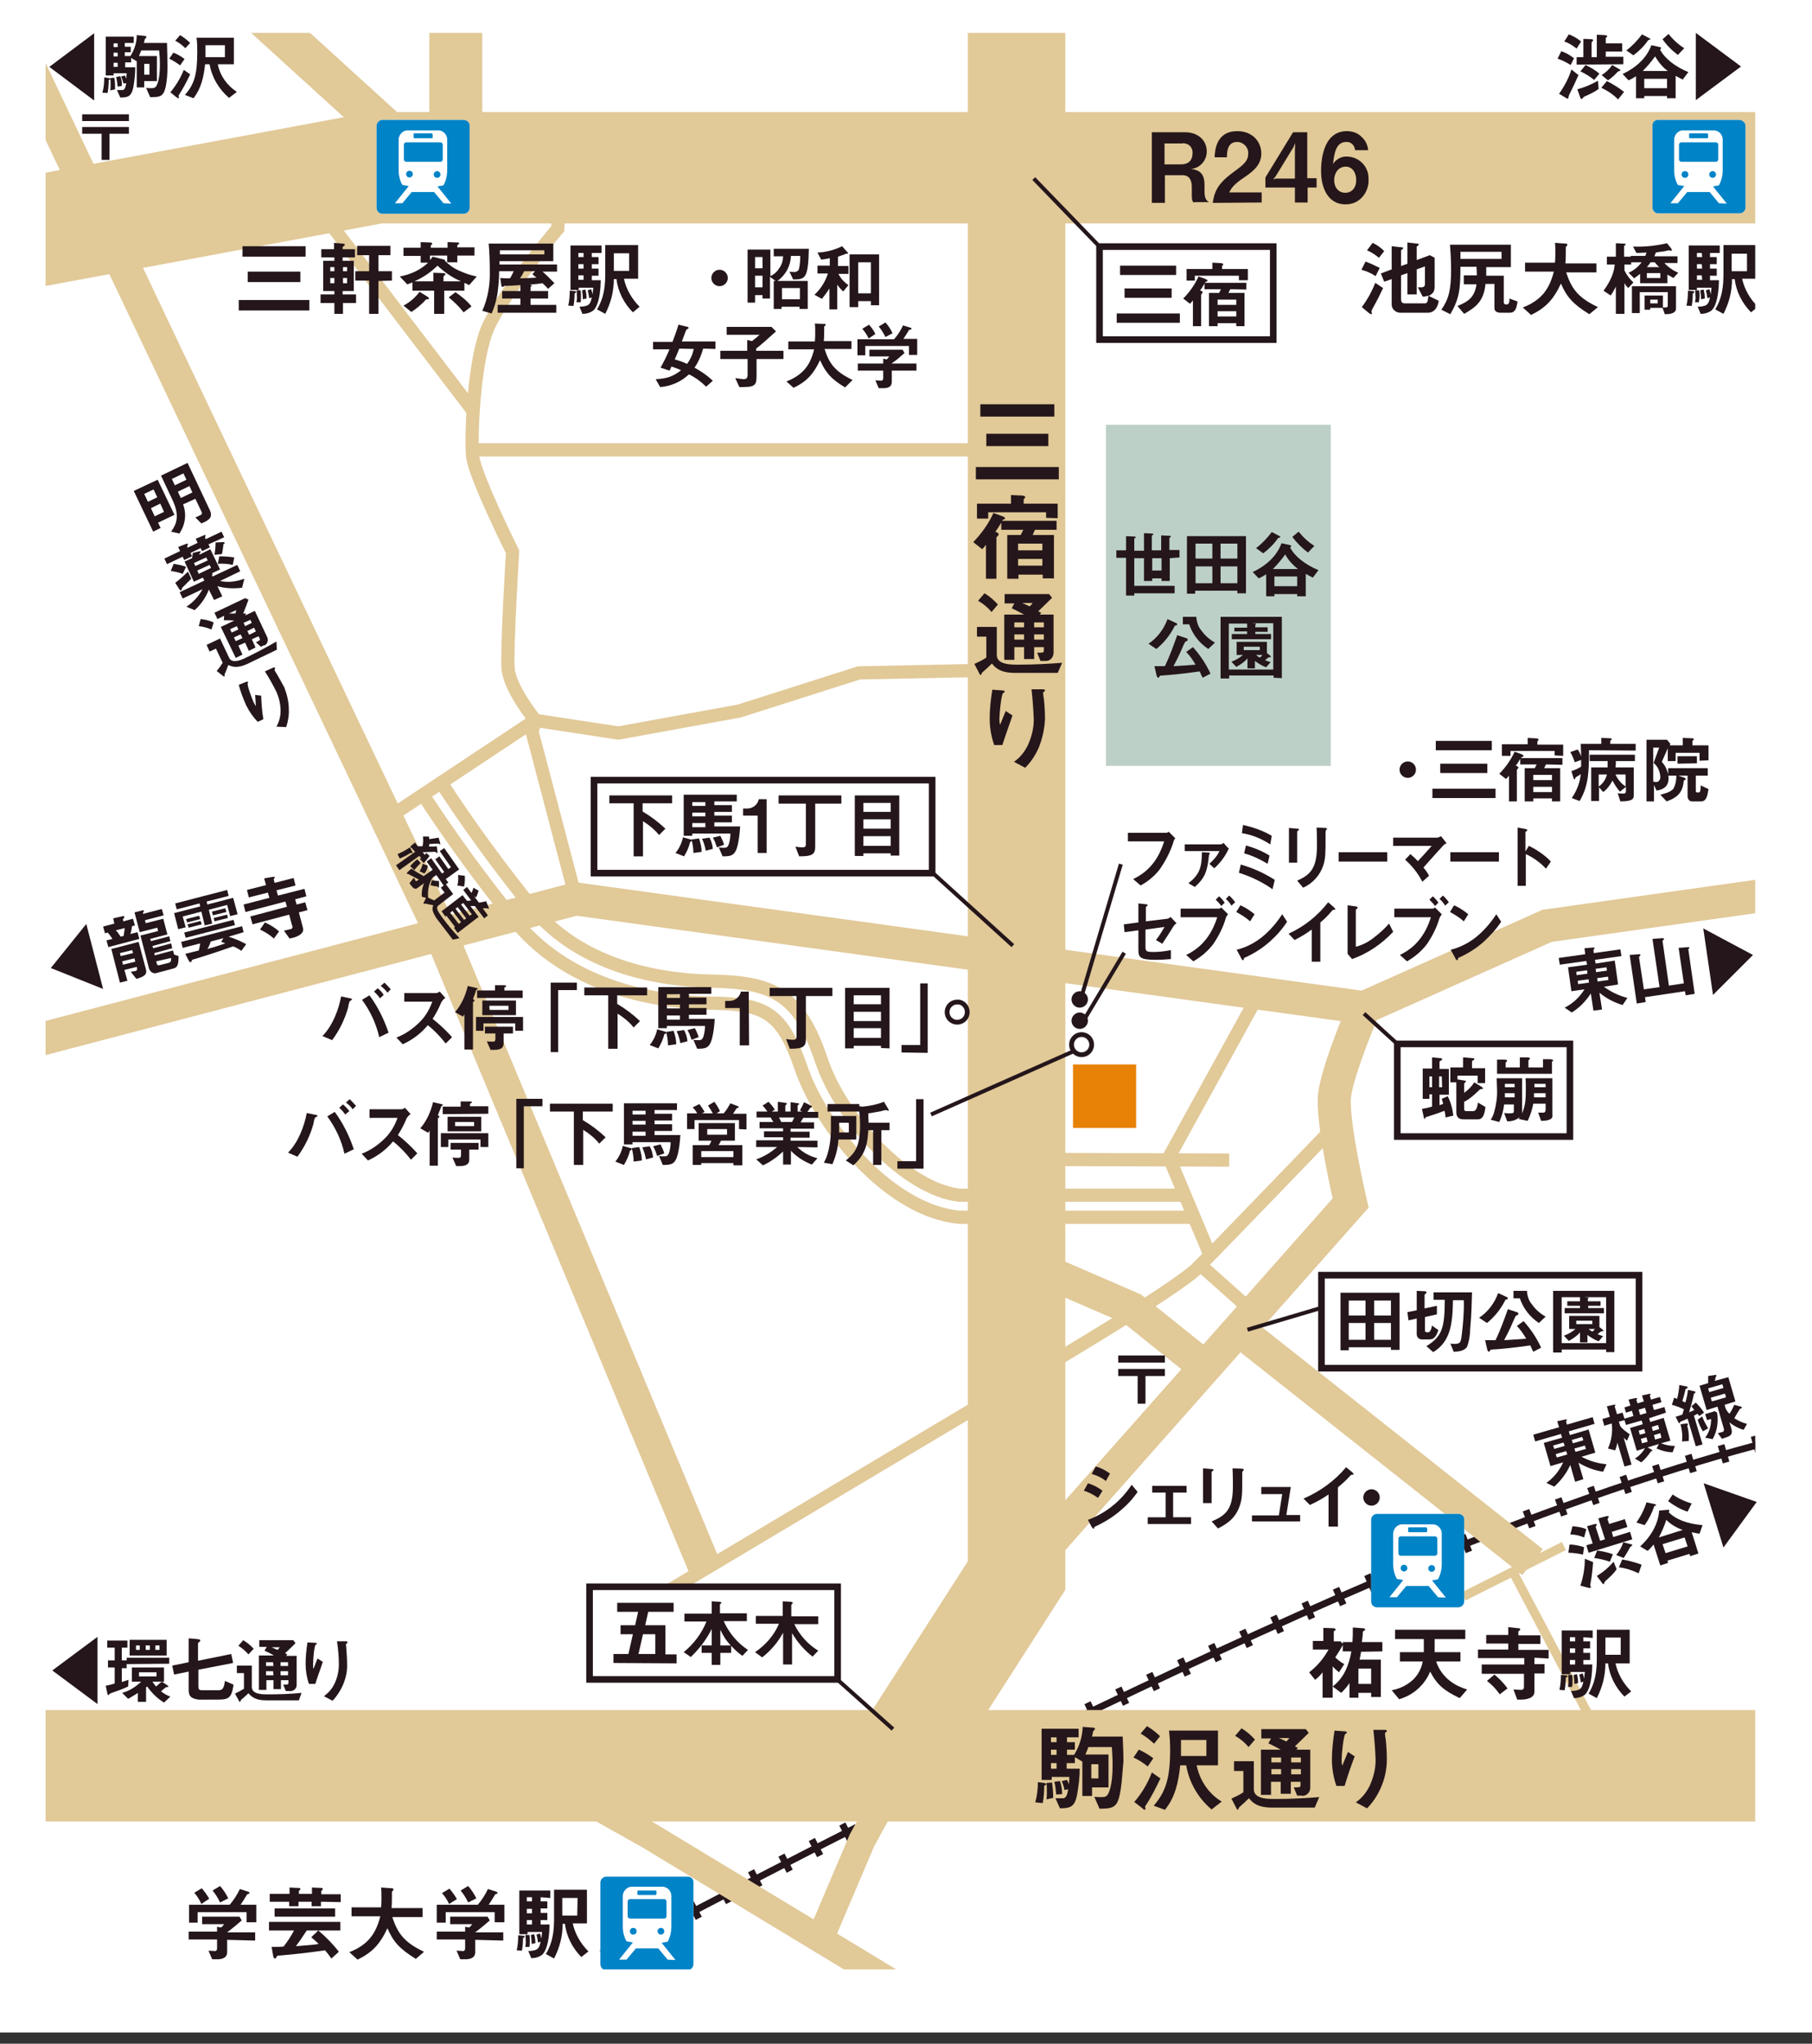 <?xml version="1.0" encoding="utf-8"?>
<!-- Generator: Adobe Illustrator 22.0.1, SVG Export Plug-In . SVG Version: 6.00 Build 0)  -->
<svg version="1.1" id="レイヤー_1" xmlns="http://www.w3.org/2000/svg" xmlns:xlink="http://www.w3.org/1999/xlink" x="0px"
	 y="0px" viewBox="0 0 485 547" style="enable-background:new 0 0 485 547;" xml:space="preserve">
<rect x="0" y="0" width="485" height="547" fill="#333333" stroke="none"/>
<style type="text/css">
	.st0{fill:#FFFFFF;}
	.st1{clip-path:url(#SVGID_2_);}
	.st2{fill:#24161A;}
	.st3{fill:none;stroke:#24161A;stroke-width:1.819;stroke-miterlimit:10;}
	.st4{fill:none;stroke:#E1C998;stroke-width:3.537;stroke-miterlimit:10;}
	.st5{fill:none;stroke:#E1C998;stroke-width:29.817;stroke-miterlimit:10;}
	.st6{fill:none;stroke:#24161A;stroke-width:4.84;stroke-miterlimit:10;stroke-dasharray:1.829,7.315;}
	.st7{fill:none;stroke:#24161A;stroke-width:4.84;stroke-miterlimit:10;}
	.st8{fill:none;stroke:#E1C998;stroke-width:26.089;stroke-miterlimit:10;}
	.st9{fill:none;stroke:#E1C998;stroke-width:8.851;stroke-miterlimit:10;}
	.st10{fill:none;stroke:#E1C998;stroke-width:2.415;stroke-miterlimit:10;}
	.st11{fill:#BDD0C7;}
	.st12{fill:none;stroke:#E1C998;stroke-width:10.62;stroke-miterlimit:10;}
	.st13{fill:none;stroke:#E1C998;stroke-width:14.166;stroke-miterlimit:10;}
	.st14{fill:#0083C7;}
	.st15{fill:#E78206;}
	.st16{fill:none;stroke:#24161A;stroke-width:1.768;stroke-miterlimit:10;}
	.st17{fill:none;stroke:#24161A;stroke-width:1.061;stroke-miterlimit:10;}
	.st18{fill:none;stroke:#E1C998;stroke-width:7.255;stroke-miterlimit:10;}
	.st19{fill:#FFFFFF;stroke:#24161A;stroke-width:1.283;stroke-miterlimit:10;}
	.st20{fill:#FFFFFF;stroke:#24161A;stroke-width:1.768;stroke-miterlimit:10;}
</style>
<title>map</title>
<rect y="-2.6" class="st0" width="485" height="546.6"/>
<g>
	<defs>
		<rect id="SVGID_1_" x="12.2" y="8.8" width="457.6" height="518.3"/>
	</defs>
	<clipPath id="SVGID_2_">
		<use xlink:href="#SVGID_1_"  style="overflow:visible;"/>
	</clipPath>
	<g class="st1">
		<path class="st2" d="M386.9,299.1c0-0.6-0.1-1.2-0.3-1.8c-1.5,0.6-3,1.1-4.6,1.6c-0.4,0.1-0.5,0.2-0.5,0.3s-0.1,0.3-0.2,0.3
			s-0.2-0.3-0.2-0.4l-0.5-2.3c0.5-0.1,1.2-0.2,2.7-0.6v-3.3h-0.7v1.2h-1.8v-8.1h2.5v-3l2.1,0.2c0.4,0,0.6,0.1,0.6,0.3
			s-0.1,0.2-0.2,0.3c-0.4,0.2-0.5,0.3-0.5,0.4v1.9h2.5v6.9h-2.5v2.8c0.3-0.1,0.7-0.2,1-0.4c-0.2-0.6-0.3-0.9-0.4-1.3l1.6-0.7
			c0.8,1.6,1.3,3.4,1.5,5.2L386.9,299.1z M383.3,288.1h-0.7v2.9h0.7V288.1z M385.9,288.1h-0.7v2.9h0.8L385.9,288.1z M395.6,299.6
			h-3.8c-1.3,0-2-0.5-2-2v-7.9h-1.6v-4h3.4v-2.7l2.4,0.2c0.6,0,0.6,0.1,0.6,0.3s-0.1,0.2-0.3,0.3c-0.3,0.1-0.3,0.2-0.3,0.5v1.6h3.5
			v4h-2v-2h-5.4v1l1.8,0.3c0.2,0,0.5,0.1,0.5,0.2s-0.1,0.1-0.1,0.2c-0.3,0.3-0.4,0.3-0.4,0.5v2.4c1.1-0.8,2-1.7,2.7-2.8l2,1.2
			c0,0,0.3,0.2,0.3,0.4s-0.1,0.2-0.5,0.2c-0.1,0-0.2,0-0.3,0.1l-1.5,1.4c-0.8,0.7-1.7,1.4-2.7,1.9v2c0,0.4,0.3,0.5,0.6,0.5h1.8
			c0.8,0,1.1-1,1.3-2.3l2,1.2C397.4,297.8,397.1,299.6,395.6,299.6L395.6,299.6z"/>
		<path class="st2" d="M412.5,300l-0.8-2.2c0.3,0,1,0,1.4,0c0.6,0,0.6-0.7,0.6-0.8v-1.6h-3.3c-0.3,1.6-0.8,3.1-1.5,4.6l-2.4-0.5
			c0.1-0.1,0.2-0.4,0.3-0.5c-1,0.8-2.2,1.2-3.4,1.1l-0.8-2.2c0.3,0,0.6,0.1,1.2,0.1c1.4,0,1.4-0.2,1.4-0.6v-1.8h-2.6
			c-0.2,1.6-0.6,3.2-1.3,4.7l-2.3-0.6c0.5-0.7,0.8-1.5,1-2.3c0.5-1.9,0.8-3.9,0.7-5.8c0-1.2-0.1-2.1-0.1-3h6.8v9.1
			c0,0.2,0,0.3-0.1,0.5c0.9-2,1.1-3.5,1.1-6.6c0-1.5,0-2.3-0.1-3h7.2v9.9C415.8,299.9,413.4,300,412.5,300z M415.6,284
			c-0.2,0.1-0.2,0.2-0.2,0.3v3.1h-14.7v-3.8h1.8c0.5,0,0.9,0.1,0.9,0.3c0,0.1-0.1,0.2-0.2,0.3c-0.2,0.2-0.2,0.2-0.2,0.3v1.2h3.8
			v-2.7h1.8c0.5,0,0.9,0.1,0.9,0.3c0,0.1,0,0.2-0.1,0.2c-0.2,0.2-0.3,0.3-0.3,0.4v1.8h3.9v-2.2h1.8c0.5,0,0.9,0.1,0.9,0.3
			C415.8,283.8,415.7,283.9,415.6,284z M405.4,292.6h-2.6c0,0.5,0,0.5,0,1.1h2.6L405.4,292.6z M405.4,290.1h-2.6v0.9h2.6V290.1z
			 M413.7,292.6h-3.1c0,0.5,0,0.5,0,1.1h3.1L413.7,292.6z M413.7,290.1h-3v0.9h3V290.1z"/>
		<path class="st3" d="M515.2,379.4c0,0-22-3.1-97.7,24.2c-96.3,34.7-255.8,120.6-255.8,120.6"/>
		<path class="st4" d="M117.9,209.2c7.6,11.7,15.8,22.9,24.6,33.8c13.8,16.6,35.9,19.4,47.9,19.6c16.5,0.3,23.5,3.5,29.5,21.3
			c5.4,15.9,22.7,34.3,36.8,36h59.6"/>
		<path class="st4" d="M319.2,325.8h-62.4c-18.9-1.7-37.1-24.4-42.4-40c-5.1-14.9-9.7-17.1-24-17.3c-13-0.2-37-3.3-52.3-21.7
			c-9-11-17.3-22.5-25.1-34.4"/>
		<polyline class="st5" points="495.2,44.9 100.8,44.9 -39.5,71 		"/>
		<path class="st6" d="M506.9,379.5c-12,1-38.6,5.6-89.5,24C330.1,435,191,508.5,165.6,522"/>
		<path class="st7" d="M162.4,523.8l-0.8,0.4"/>
		<polyline class="st8" points="272.1,-30.8 272.1,421.7 239.5,472.5 		"/>
		<line class="st5" x1="-11.1" y1="472.6" x2="541.3" y2="472.6"/>
		<line class="st9" x1="410.2" y1="418.1" x2="332.4" y2="356.6"/>
		<line class="st10" x1="391.7" y1="427.3" x2="418.6" y2="413.8"/>
		<line class="st10" x1="405.1" y1="421" x2="432" y2="471.9"/>
		<path class="st9" d="M272.5,422.5l89-100.5c0,0-5.1-21.9-4.3-28.8c0.8-6.9,7.9-23.5,7.9-23.5l49-21.9l107.2-15.1"/>
		<polyline class="st9" points="-48.7,293.8 154.1,240.6 365.1,269.7 		"/>
		<rect x="296" y="113.7" class="st11" width="60.2" height="91.3"/>
		<line class="st12" x1="110.7" y1="41.2" x2="47.2" y2="-16.6"/>
		<line class="st13" x1="122" y1="43.4" x2="122" y2="-30"/>
		<path class="st2" d="M368.2,73.9c-1.2-0.8-2.4-1.3-3.8-1.7l1.1-2.2c1.3,0.5,2.6,1.1,3.8,1.7L368.2,73.9z M367.6,82.2
			c-0.4,0.7-0.5,0.9-0.5,1.2c0,0.1,0.1,0.4,0.1,0.5s0,0.2-0.2,0.2c-0.3-0.1-0.5-0.2-0.7-0.4l-1.8-1.5c1.5-2,2.7-4.2,3.6-6.5l2.1,1.4
			C369.4,78.8,368.5,80.6,367.6,82.2z M369.1,69c-1-0.8-2-1.5-3.2-2l1.5-2c1.1,0.5,2.2,1.3,3.1,2.2L369.1,69z M382.4,83.7h-7.4
			c-1.2,0.1-2.4-0.8-2.5-2c0-0.1,0-0.3,0-0.4v-6.6l-2,0.7l-0.9-2.2l2.9-1.1v-6.2l2.7,0.3c0.2,0,0.4,0.1,0.4,0.2s-0.3,0.4-0.6,0.6
			v4.2l1.7-0.6v-5.7l2.6,0.3c0.2,0,0.5,0.1,0.5,0.2s-0.3,0.4-0.6,0.6v3.6l3.5-1.3l1.3,0.7v7.8c0,0.7-0.2,1.4-0.7,1.8
			c-0.3,0.3-0.6,0.4-0.9,0.6l2.7,1.3C384.8,82.6,383.7,83.6,382.4,83.7L382.4,83.7z M380.8,79.4l-1.3-2.5h1.1c0.4,0,0.8-0.3,0.8-0.8
			c0,0,0-0.1,0-0.1v-4.7l-2.2,0.8v6.7h-2.5v-5.7l-1.7,0.6V80c0,0.9,0.3,1.2,1.1,1.2h5.2c0.6,0,0.9-0.2,1-2.1
			C381.8,79.3,381.3,79.4,380.8,79.4L380.8,79.4z"/>
		<path class="st2" d="M404.1,83.7h-2.5c-0.9,0-1.6-0.4-1.6-1.2V76h-2.4c-0.4,4.5-2.5,6.2-5.7,8l-1.8-2.1c3-1.2,4.6-2.4,5.1-5.8
			h-3.4v-2.4h3.5c0-0.6-0.1-2-0.1-2.3h-4.3c0,6.1-0.3,8.5-2.7,12.7l-2.4-1.2c2-2.9,2.6-5.4,2.6-10.8c0-3-0.2-5.2-0.3-6.6h16.3v6
			h-6.6c0,0.4,0,1.4,0,2.3h4.7v7.1c0,0.4,0.2,0.6,0.7,0.6s0.9-0.3,0.8-1.6l2.2,0.8C405.9,82.3,405.7,83.7,404.1,83.7z M401.9,67.4
			h-11v1.9h11L401.9,67.4z"/>
		<path class="st2" d="M425.4,84.1c-4.4-2.7-6.1-4.7-7.6-8.2c-2,4.3-4.1,6.5-8,8.4l-2.2-2c5.1-2,7.1-5,8.3-9.6h-7.7v-2.4h8
			c0.1-1,0.1-2.1,0.1-2.4c0-1.3,0-2.2-0.1-2.9l2.9,0.2c0.2,0,0.4,0,0.4,0.3s-0.2,0.4-0.4,0.6c0,0.4,0,0.9,0,1.3c0,0.2,0,2.1-0.1,3.1
			h8.3v2.4h-8.1c1.4,4.2,3,6.7,8.5,9.3L425.4,84.1z"/>
		<path class="st2" d="M447.9,74.4c-0.5-0.3-1.1-0.6-1.6-0.9v2.3H439v-2.5c-0.5,0.4-1.1,0.8-1.6,1.2l-1.5-1.5
			c1.4-0.6,2.6-1.6,3.5-2.8h-2.8v0.6h-1.8v1.6c0.6,1.2,1.4,2.3,2.4,3.2l-1.4,1.5c-0.4-0.4-0.7-0.8-1-1.3V84h-2.3v-7.3
			c-0.4,0.8-0.8,1.6-1.4,2.4l-1.9-1.3c2.7-3.6,2.9-6.1,3-7h-2.1v-2.1h2.4v-3.6l2,0.1c0.6,0,0.6,0.1,0.6,0.2c0,0.1-0.1,0.2-0.2,0.3
			c-0.2,0.1-0.2,0.1-0.2,0.2v2.8h1.8v-0.2h3.9c0.1-0.3,0.2-0.6,0.3-0.9c-0.9,0-1.4,0.1-2.7,0.1l-0.9-1.7c3.1,0.1,6.1-0.2,9.1-0.9
			l1.1,1.4c0.1,0.1,0.2,0.3,0.2,0.5c0,0.1-0.1,0.1-0.2,0.1s-0.5-0.1-0.7-0.1c-0.1,0-1.2,0.3-1.4,0.3c-0.9,0.1-1.7,0.2-2,0.3
			c-0.1,0.3-0.3,0.7-0.4,1h6.2v1.8h-3.5c1,1.1,2.3,2,3.7,2.6L447.9,74.4z M445.6,84.1l-0.6-1.7h-3.3v0.5h-1.5v-3.8h4.9v3.2
			c1.2,0,1.3,0,1.3-0.6v-3.5h-7.5v5.6h-2.1v-7.2h11.8v6.1C448.5,84,446.6,84.1,445.6,84.1z M442.9,70.2h-1.1c-0.3,0.5-0.6,0.8-1,1.3
			h3.3C443.6,71,443.3,70.7,442.9,70.2L442.9,70.2z M444.4,73.1h-3.6v1.3h3.6V73.1z M443.7,80.2h-2v1h2V80.2z"/>
		<path class="st2" d="M453.1,78.5c0,1.1-0.1,2.3-0.3,3.4l-1.4-0.1c0.3-1.3,0.4-2.6,0.4-4l1.3,0.1c0.3,0,0.4,0.1,0.4,0.3
			C453.5,78.3,453.4,78.4,453.1,78.5z M457.7,67.7v1.1h1.8v1.9h-1.8v1.2h1.8v1.9h-1.8v1.2h2.4c-0.1,5.6-1.3,7.5-2,8.1
			c-0.8,0.6-1.8,0.9-2.9,0.9l-0.8-1.9c2.4-0.1,2.9-0.5,3.3-2.5l-0.7,0.2c-0.1-0.8-0.2-1.4-0.4-2.1l0.9-0.3c0.2,0.4,0.3,0.9,0.4,1.4
			c0.1-0.6,0.1-1.2,0.2-1.8h-3.9v0.6h-2.2V65.7h8.3v2L457.7,67.7z M454.7,80.9h-1c0.1-0.6,0.2-1.2,0.1-1.8c0-0.6,0-1-0.1-1.4h1.1
			c0.1,0.5,0.1,1,0.1,1.5C454.9,79.9,454.8,80.4,454.7,80.9L454.7,80.9z M455.5,67.7h-1.3v1.1h1.4L455.5,67.7z M455.5,70.7h-1.3v1.2
			h1.4L455.5,70.7z M455.5,73.7h-1.3v1.2h1.4L455.5,73.7z M455.3,80.1c0-0.8-0.1-1.6-0.2-2.4l0.9-0.2c0.2,0.8,0.3,1.6,0.3,2.4
			L455.3,80.1z M468.7,83.6c-2.4-2.4-4-5.6-4.4-8.9h-0.7c0,3.3-0.8,6.4-2.3,9.3l-2.2-1.2c1-1.7,2.2-4.2,2.2-9.1v-8.1h8.8v9h-3.8
			c0.6,2.8,2.1,5.4,4.2,7.5L468.7,83.6z M467.6,67.9h-4.1v4.7h4.1L467.6,67.9z"/>
		<path class="st2" d="M420.4,17.4c-1.1-0.7-2.3-1.3-3.5-1.7l1-2c1.2,0.4,2.4,1.1,3.4,1.9L420.4,17.4z M420,25.4
			c-0.1,0.3-0.2,0.6-0.2,0.8c0,0.1-0.1,0.2-0.2,0.2c0,0,0,0,0,0c-0.1,0-0.2-0.1-0.3-0.1l-2-1.2c0.8-1.1,1.5-2.3,2.1-3.5
			c0.5-1,0.9-2,1.2-3l1.9,1.5C421.8,21.7,420.7,24,420,25.4z M422,13c-1-0.8-2.1-1.5-3.3-1.9l1.2-1.9c1.2,0.4,2.3,1.1,3.3,1.9
			L422,13z M422,17.3v-2h1.8v-4.9l2.2,0.1c0.1,0,0.4,0,0.4,0.3c0,0.1,0,0.1-0.1,0.2c-0.1,0.1-0.3,0.3-0.3,0.4v3.9h1.4V9.3l2.2,0.1
			c0.1,0,0.6,0.1,0.6,0.3c0,0.1-0.1,0.1-0.1,0.2c-0.3,0.2-0.3,0.2-0.3,0.4v1.3h4.4v2.2h-4.4v1.4h4.7v2L422,17.3z M424.4,25.7
			c-0.3,0.1-0.6,0.3-0.8,0.6c-0.1,0.2-0.2,0.2-0.3,0.2c-0.1,0-0.2-0.1-0.3-0.3l-0.8-2.3c1.9-0.5,3.8-1.3,5.5-2.3l0.2,2.2
			C426.8,24.6,425.6,25.2,424.4,25.7z M426.7,21.4c-1.1-0.9-2.4-1.7-3.7-2.3l1.4-1.7c1.3,0.6,2.6,1.4,3.7,2.3L426.7,21.4z
			 M433.1,26.6c-1.3-1.3-2.9-2.4-4.5-3.1l1.5-1.8c1.6,0.8,3.2,1.8,4.6,2.9L433.1,26.6z M433.5,19c-0.3,0.1-0.4,0.1-0.5,0.2
			c-0.8,0.9-1.6,1.6-2.6,2.3l-1.7-1.4c1.1-0.7,2.1-1.6,2.8-2.7l1.9,1.1c0.1,0,0.3,0.2,0.3,0.3S433.6,19,433.5,19z"/>
		<path class="st2" d="M450.4,21.3c-0.6-0.3-1.2-0.6-1.9-1v6h-2.3v-0.6h-6.1v0.6h-2.2v-5.9c-0.6,0.4-1.3,0.8-2,1.1l-1.6-1.7
			c4.3-2,6.7-4.9,7.7-7.7l2.3,0.5c0.1,0,0.3,0.1,0.3,0.3s-0.2,0.3-0.3,0.3c1.2,2.4,4,4.6,7.6,6.1L450.4,21.3z M441.6,10.6
			c-0.1,0-0.4,0.1-0.4,0.1c-1.1,1.6-2.5,3-4,4.1l-1.9-1.3c1.6-1.2,3-2.7,4.2-4.3l2.1,1.1c0.1,0.1,0.2,0.1,0.2,0.2
			C441.6,10.6,441.6,10.6,441.6,10.6z M443,15.1c-1,1.4-2.1,2.7-3.3,3.9h6.7C445,18,443.9,16.6,443,15.1z M446.2,21.1h-6.1v2.5h6.1
			V21.1z M449.1,14.7c-1.6-1.2-3-2.6-4.1-4.2l1.6-1.4c1.2,1.5,2.6,2.8,4.2,3.8L449.1,14.7z"/>
		<path class="st2" d="M453.9,26.8v-18l12.1,9L453.9,26.8z"/>
		<path class="st2" d="M358.4,447.6c-0.6-0.5-1.2-1-1.7-1.6v8.4H354v-6.8c-0.6,0.8-1.2,1.4-2,2l-1.6-2c2.1-1.6,3.9-3.7,5.2-6.1h-4.2
			v-2.3h2.8v-3.5l2.7,0.1c0.4,0,0.6,0.2,0.6,0.4s0,0.1-0.2,0.2c-0.2,0.1-0.3,0.2-0.3,0.4v2.5h1.8l0.7,0.8c-0.6,1.2-1.4,2.4-2.1,3.5
			c0.7,0.7,1.5,1.3,2.4,1.8L358.4,447.6z M364.3,442.1c-0.1,0.8-0.2,1.2-0.4,2.1h5.7v10H367v-1.1h-3.4v1.3h-2.4v-3.9
			c-0.6,0.9-1.4,1.8-2.2,2.6l-2.3-1.7c1.4-1.1,2.6-2.5,3.4-4.2c0.8-1.6,1.3-3.4,1.6-5.2h-2.3v-2.5h2.6c0.1-1.4,0.1-2.3,0.1-3.9
			l2.6,0.2c0.2,0,0.7,0,0.7,0.4c0,0.1-0.1,0.2-0.2,0.2c-0.4,0.2-0.4,0.3-0.4,0.4c0,0.3-0.2,2.3-0.3,2.7h5.5v2.5L364.3,442.1z
			 M367,446.6h-3.4v4.1h3.4V446.6z"/>
		<path class="st2" d="M390.7,454.5c-4.2-2-6.1-3.6-7.9-7.1c-1.5,3.6-4.5,6.3-8.3,7.4l-2-2.4c2.2-0.4,4.2-1.4,5.8-2.9
			c1.3-1.3,2.2-3,2.5-4.8h-6.1v-2.5h6.4v-3.5h-7.7v-2.5h18.8v2.5H384c0,2,0,2.6,0,3.5h6.9v2.5h-6.5c0.7,2.1,2,3.9,3.7,5.2
			c1.4,1.1,3,1.8,4.6,2.3L390.7,454.5z"/>
		<path class="st2" d="M410.7,443.7v1.7h2.7v2.5h-2.7v4.9c0,1.8-2.3,2.1-3.6,2.1h-1l-1-2.7l2,0.1c0.6,0,0.8-0.3,0.8-0.8v-3.5h-11.3
			v-2.5h11.4v-1.7h-12.4v-2.3h8.1v-1.6h-5.9v-2.3h5.9v-2.1l2.7,0.3c0.2,0,0.5,0,0.5,0.3s-0.1,0.2-0.2,0.3c-0.1,0.1-0.3,0.2-0.3,0.4
			v0.9h5.9v2.3h-5.9v1.6h8.1v2.3L410.7,443.7z M401.4,453.5c-0.9-1.4-2.1-2.6-3.4-3.6l2-1.7c1.3,1.1,2.5,2.3,3.5,3.7L401.4,453.5z"
			/>
		<path class="st2" d="M419.1,449c0,1.1-0.1,2.3-0.3,3.4l-1.4-0.1c0.3-1.3,0.4-2.6,0.4-4l1.3,0.1c0.3,0,0.4,0.1,0.4,0.3
			C419.6,448.8,419.5,448.9,419.1,449z M423.8,438.2v1.1h1.8v1.9h-1.8v1.2h1.8v1.9h-1.8v1.2h2.4c-0.1,5.6-1.3,7.5-2,8.1
			c-0.8,0.6-1.8,0.9-2.9,0.9l-0.8-1.9c2.4-0.1,2.9-0.5,3.3-2.5l-0.7,0.2c-0.1-0.8-0.2-1.4-0.4-2.1l0.9-0.3c0.2,0.4,0.3,0.9,0.4,1.4
			c0.1-0.6,0.1-1.2,0.2-1.8h-3.9v0.6H418v-11.7h8.3v2L423.8,438.2z M420.8,451.5h-1.1c0.1-0.6,0.2-1.2,0.1-1.8c0-0.6,0-1-0.1-1.4
			h1.1c0.1,0.5,0.1,1,0.1,1.5C420.9,450.4,420.9,450.9,420.8,451.5L420.8,451.5z M421.6,438.2h-1.4v1.1h1.4V438.2z M421.6,441.2
			h-1.4v1.2h1.4V441.2z M421.6,444.3h-1.4v1.2h1.4V444.3z M421.4,450.7c0-0.8-0.1-1.6-0.2-2.4l0.9-0.2c0.2,0.8,0.3,1.6,0.3,2.4
			L421.4,450.7z M434.8,454.1c-2.4-2.4-4-5.6-4.4-8.9h-0.7c0,3.3-0.8,6.4-2.3,9.3l-2.2-1.2c1-1.7,2.2-4.2,2.2-9.1v-8h8.8v9h-3.8
			c0.6,2.8,2.1,5.4,4.2,7.5L434.8,454.1z M433.8,438.3h-4.1v4.6h4.1V438.3z"/>
		<path class="st2" d="M66,514.5v-2.7H52.9v2.8h-2.3v-4.8h10.9c1.1-1.3,2-2.7,2.7-4.2l2.2,0.7c0.1,0,0.4,0.2,0.4,0.4
			c0,0.1,0,0.1-0.1,0.1c-0.1,0.1-0.6,0.2-0.6,0.3c-0.5,0.9-1.1,1.8-1.7,2.7h4.2v4.7L66,514.5z M60.8,519.2v3.3
			c0,1.5-1.3,1.9-2.6,1.9h-1.4l-1-2.3c0.3,0,1.5,0.1,1.8,0.1c0.3,0,0.5-0.3,0.5-0.7v-2.4h-7.6V517h7.6v-1.3l1.1,0.2
			c0.3-0.3,0.6-0.6,0.8-0.9h-5.9v-2h10l0.6,1c-1,0.9-2.7,2.3-3.9,3.2h7.5v2.2L60.8,519.2z M53.9,509.6c-0.5-1.1-1.1-2.1-1.9-3l2-1.2
			c0.8,0.9,1.4,1.8,2,2.8L53.9,509.6z M58.9,509.2c-0.5-1.1-1.2-2.2-2-3.2l2-1.2c0.9,1,1.6,2.1,2.2,3.3L58.9,509.2z"/>
		<path class="st2" d="M82.1,516.7c-1.5,2.3-2,3-2.9,4.2c3.7-0.3,5.1-0.4,6.1-0.6c-0.6-0.6-1.3-1.2-2-1.8l1.9-1.8
			c2,1.7,3.9,3.6,5.5,5.7l-2,1.8c-0.7-1-1.2-1.6-1.7-2.2c-2,0.3-6.3,0.9-12.1,1.4c-0.6,0-0.7,0-0.9,0.4c-0.2,0.4-0.2,0.4-0.4,0.4
			c-0.3,0-0.4-0.3-0.5-0.8l-0.4-2.3c1.7,0,1.9,0,3.2-0.1c1.1-1.4,2-2.8,2.8-4.3H72v-2.3h19.1v2.3H82.1z M85.9,509v1.2h-2.5V509h-3.5
			v1.2h-2.5V509h-5.2v-2.1h5.3v-1.7l2,0.1c0.7,0,0.9,0,0.9,0.3c0,0.1,0,0.2-0.1,0.2c-0.2,0.2-0.3,0.3-0.3,0.4v0.7h3.5v-1.7l2.2,0.1
			c0.5,0,0.7,0,0.7,0.3c0,0.1-0.1,0.3-0.2,0.3c-0.1,0.1-0.2,0.2-0.2,0.3v0.8h5.2v2.1L85.9,509z M73.5,513v-2.2h16.2v2.2H73.5z"/>
		<path class="st2" d="M111.3,524.3c-4.4-2.7-6.1-4.7-7.6-8.2c-2,4.3-4.1,6.5-8,8.4l-2.2-2c5.1-2,7.1-5,8.3-9.6h-7.7v-2.4h7.9
			c0.1-1,0.1-2.1,0.1-2.4c0-1.3,0-2.2-0.1-2.9l2.9,0.2c0.2,0,0.4,0,0.4,0.3c0,0.3-0.2,0.4-0.4,0.6c0,0.4,0,0.9,0,1.3
			c0,0.2,0,2.1-0.1,3.1h8.3v2.4h-8.1c1.4,4.2,3,6.7,8.5,9.3L111.3,524.3z"/>
		<path class="st2" d="M132.4,514.5v-2.7h-13.1v2.8h-2.4v-4.8h11c1.1-1.3,2-2.7,2.7-4.2l2.2,0.7c0.1,0,0.4,0.2,0.4,0.4
			c0,0.1,0,0.1-0.1,0.1c-0.1,0.1-0.6,0.2-0.6,0.3c-0.5,0.9-1.1,1.8-1.7,2.7h4.2v4.7L132.4,514.5z M127.2,519.2v3.3
			c0,1.5-1.3,1.9-2.6,1.9h-1.4l-1-2.3c0.3,0,1.5,0.1,1.8,0.1s0.5-0.3,0.5-0.7v-2.4h-7.6V517h7.6v-1.3l1.1,0.2
			c0.3-0.3,0.6-0.6,0.8-0.9h-5.9v-2h10l0.6,1c-1,0.9-2.7,2.3-3.9,3.2h7.5v2.2L127.2,519.2z M120.2,509.6c-0.5-1.1-1.1-2-1.9-2.9
			l2-1.2c0.8,0.9,1.4,1.8,2,2.8L120.2,509.6z M125.3,509.2c-0.5-1.1-1.2-2.2-2-3.2l2-1.2c0.9,1,1.6,2.1,2.2,3.3L125.3,509.2z"/>
		<path class="st2" d="M140,518.7c0,1.1-0.1,2.3-0.3,3.4l-1.4-0.1c0.3-1.3,0.4-2.6,0.4-4l1.3,0.1c0.3,0,0.4,0.1,0.4,0.3
			S140.4,518.5,140,518.7z M144.7,507.8v1.1h1.8v1.9h-1.8v1.2h1.8v1.9h-1.8v1.2h2.4c-0.1,5.6-1.3,7.5-2,8.1
			c-0.8,0.6-1.8,0.9-2.9,0.9l-0.8-1.9c2.4-0.1,2.9-0.5,3.3-2.5l-0.7,0.2c-0.1-0.8-0.2-1.4-0.4-2.1l0.9-0.3c0.2,0.4,0.3,0.9,0.4,1.4
			c0.1-0.6,0.1-1.2,0.2-1.8h-3.9v0.6h-2.2v-11.7h8.3v2L144.7,507.8z M141.7,521.1h-1.1c0.1-0.6,0.2-1.2,0.1-1.8c0-0.6,0-1-0.1-1.4
			h1.1c0.1,0.5,0.1,1,0.1,1.5C141.8,520,141.8,520.6,141.7,521.1L141.7,521.1z M142.4,507.8h-1.4v1.1h1.4L142.4,507.8z M142.4,510.9
			h-1.4v1.2h1.4L142.4,510.9z M142.4,513.9h-1.4v1.2h1.4L142.4,513.9z M142.3,520.3c0-0.8-0.1-1.6-0.2-2.4l0.9-0.2
			c0.2,0.8,0.3,1.6,0.3,2.4L142.3,520.3z M155.6,523.8c-2.4-2.4-4-5.6-4.4-8.9h-0.6c0,3.3-0.8,6.4-2.3,9.3l-2.2-1.2
			c1-1.7,2.2-4.2,2.2-9.1v-8.1h8.8v9h-3.8c0.6,2.8,2.1,5.4,4.2,7.5L155.6,523.8z M154.6,508h-4.1v4.7h4L154.6,508z"/>
		<path class="st2" d="M26.1,438.1v18l-12.1-9L26.1,438.1z"/>
		<path class="st2" d="M33.9,445.4v1.1h-1.3v3.7l1.8-0.6l-0.1,1.8c-2,0.9-3.2,1.3-4.4,1.7c-0.4,0.2-0.5,0.2-0.6,0.3
			c-0.1,0.2-0.2,0.3-0.3,0.3c-0.1,0-0.3-0.3-0.3-0.6l-0.4-1.9c1-0.2,1.4-0.3,2.4-0.6v-4.3h-1.8v-1.9h1.8v-3.4h-2v-1.9h5.4v1.9h-1.5
			v3.4h1.3v-0.7h11.4v1.6L33.9,445.4z M43.9,455.7c-1.8-1.1-3.3-2.6-4.5-4.3l-0.3,0.2v3.9h-2.2v-2.4c-0.5,0.4-1.3,0.8-2.6,1.6
			l-1.6-1.6c1.9-0.5,3.6-1.6,5.1-3h-2.5v-3.8h8.6v3.8h-3.1c0.3,0.5,0.6,0.9,1,1.3c0.6-0.6,1-0.9,1.5-1.3l1.4,0.9
			c0.1,0.1,0.4,0.3,0.4,0.4c0,0.2-0.4,0.1-0.7,0.2c-0.4,0.3-1,0.8-1.3,1.1c0.8,0.6,1.6,1.1,2.5,1.4L43.9,455.7z M34.7,443.1v-4.2
			h9.9v4.2L34.7,443.1z M37.4,440.4h-1v1.2h1V440.4z M41.9,447.6h-4.7v1.1h4.7L41.9,447.6z M40.1,440.4H39v1.2h1.1V440.4z
			 M42.7,440.4h-1.1v1.2h1.1V440.4z"/>
		<path class="st2" d="M53.1,446.9v4.1c0,1.4,0.1,1.4,1.6,1.4H58c1.3,0,1.9,0,2.2-2.5l2.3,1c-0.5,3.9-1.6,4-4.5,4h-3.9
			c-0.9,0.1-1.9-0.1-2.7-0.5c-0.9-0.6-0.9-1.4-0.9-2.7v-4.3l-3.9,0.8l-0.5-2.4l4.4-0.9v-6.4l2.3,0.2c0.6,0.1,0.8,0.1,0.8,0.4
			s-0.1,0.2-0.3,0.4c-0.2,0.1-0.3,0.2-0.3,0.5v4.5l8.9-1.8l0.5,2.4L53.1,446.9z"/>
		<path class="st2" d="M80,455.1h-8.8c-3,0-4-1.1-4.7-1.9c-0.6,0.6-1.3,1.2-2,1.8c-0.1,0.3-0.2,0.5-0.3,0.5s-0.2-0.1-0.2-0.2l-1.1-2
			c0.8-0.4,1.6-0.8,2.4-1.3v-4.2h-1.9v-2h4v5.7c0,2,2.8,2,4.4,2c3,0,5.9-0.1,8.9-0.4L80,455.1z M66.5,442.8
			c-0.8-0.9-1.7-1.7-2.7-2.3l1.3-1.5c1,0.6,2,1.4,2.8,2.3L66.5,442.8z M77.5,452.6h-1l-0.7-1.7c1.2,0,1.4,0,1.4-0.5v-0.7h-2v2.4h-2
			v-2.4h-1.9v2.6h-2v-9.2h4c-0.8-0.5-1.6-0.9-2.5-1.3l0.6-1h-2V439h9.1l0.6,0.8c-0.5,0.5-1.3,1.3-2.8,2.7c0.1,0,0.5,0.3,0.6,0.3
			l-0.3,0.4h2.8v7.8c0,0.9-0.7,1.6-1.6,1.6C77.6,452.7,77.5,452.7,77.5,452.6z M73.1,444.9h-1.9v1h2L73.1,444.9z M73.1,447.3h-1.9
			v1.1h2L73.1,447.3z M72.7,440.9c0.3,0.1,1.3,0.6,1.6,0.7c0.2-0.2,0.4-0.5,0.6-0.7H72.7z M77.1,444.9h-2v1h2V444.9z M77.1,447.3h-2
			v1.1h2V447.3z"/>
		<path class="st2" d="M84.4,450.7h-1.7c-0.6-1.7-0.9-3.5-0.9-5.3c0-2,0.2-3.9,0.5-5.8l2.1,0.1c0.1,0,0.4,0,0.4,0.2
			c0,0.2-0.2,0.2-0.3,0.3c-0.4,0.3-0.7,4-0.7,5.3c0,0.4,0,0.8,0.1,1.2c0.3-0.7,0.6-1.7,1.1-2.8l1.4,0.9
			C85.8,446.7,85,448.7,84.4,450.7z M91.7,451.2c-0.7,1.5-1.6,2.9-2.7,4l-2.3-1.2c1.2-0.9,2.2-2,2.8-3.3c0.8-1.6,1.2-3.4,1.2-5.3
			c0-2-0.2-4.1-0.5-6.1h2.4c0.1,0,0.4,0,0.4,0.3c0,0.3-0.4,0.3-0.4,0.5s0.1,1,0.1,1.2c0.1,1.4,0.2,2.8,0.2,4.1
			C93,447.4,92.5,449.4,91.7,451.2L91.7,451.2z"/>
		<path class="st0" d="M124.2,32.1h-21.8c-0.9,0-1.6,0.7-1.6,1.6c0,0,0,0,0,0.1v21.8c0,0.9,0.7,1.6,1.5,1.6c0,0,0,0,0,0h21.8
			c0.9,0,1.6-0.7,1.6-1.6c0,0,0,0,0,0V33.7C125.8,32.9,125.1,32.2,124.2,32.1C124.2,32.1,124.2,32.1,124.2,32.1z"/>
		<path class="st14" d="M117.9,43.3c0.3,0,0.6-0.3,0.6-0.6v-4c0-0.3-0.3-0.6-0.6-0.6l0,0h-9.2c-0.3,0-0.6,0.3-0.6,0.6c0,0,0,0,0,0v4
			c0,0.3,0.3,0.6,0.6,0.6l0,0H117.9z"/>
		<path class="st14" d="M109.6,45.7c-0.5,0-0.9,0.4-0.9,0.9s0.4,0.9,0.9,0.9c0.5,0,0.9-0.4,0.9-0.9S110.1,45.7,109.6,45.7z"/>
		<path class="st14" d="M110.9,37h4.7c0.1,0,0.2-0.1,0.2-0.3V36c0-0.1-0.1-0.2-0.2-0.3h-4.7c-0.1,0-0.2,0.1-0.2,0.2c0,0,0,0,0,0v0.7
			C110.7,36.9,110.8,37,110.9,37z"/>
		<path class="st14" d="M124.2,32.1h-21.8c-0.9,0-1.6,0.7-1.6,1.6c0,0,0,0,0,0.1v21.8c0,0.9,0.7,1.6,1.5,1.6c0,0,0,0,0,0h21.8
			c0.9,0,1.6-0.7,1.6-1.6c0,0,0,0,0,0V33.7C125.8,32.9,125.1,32.2,124.2,32.1C124.2,32.1,124.2,32.1,124.2,32.1z M118.7,54.4l-2.5-3
			h-6l-2.5,3h-2l3.7-4.6c-0.6-0.1-1.1-0.2-1.7-0.3c-0.7-1.2-1-2.6-1-4v-8.1c0-1.2,0.9-2.3,2.1-2.5h8.8c1.2,0.2,2.1,1.2,2.1,2.5v8.1
			c0,1.4-0.3,2.8-1,4.1c-0.5,0.1-1.1,0.2-1.6,0.3l3.7,4.6L118.7,54.4z"/>
		<path class="st14" d="M117.9,46.7c0-0.5-0.4-0.9-0.9-0.9c0,0,0,0,0,0c-0.5,0-0.9,0.4-0.9,0.9s0.4,0.9,0.9,0.9
			C117.5,47.6,117.9,47.2,117.9,46.7C117.9,46.7,117.9,46.7,117.9,46.7z"/>
		<path class="st0" d="M465.6,32.1h-21.8c-0.9,0-1.6,0.7-1.5,1.6c0,0,0,0,0,0v21.8c0,0.9,0.7,1.6,1.5,1.6c0,0,0,0,0,0h21.8
			c0.9,0,1.6-0.7,1.6-1.6c0,0,0,0,0,0V33.7C467.2,32.9,466.5,32.2,465.6,32.1C465.6,32.1,465.6,32.1,465.6,32.1z"/>
		<path class="st14" d="M459.3,43.3c0.3,0,0.6-0.3,0.6-0.6c0,0,0,0,0,0v-4c0-0.3-0.3-0.6-0.6-0.6H450c-0.3,0-0.6,0.3-0.6,0.6
			c0,0,0,0,0,0v4c0,0.3,0.3,0.6,0.6,0.6H459.3z"/>
		<circle class="st14" cx="451" cy="46.7" r="0.9"/>
		<path class="st14" d="M452.3,37h4.7c0.1,0,0.2-0.1,0.2-0.3V36c0-0.1-0.1-0.2-0.2-0.3h-4.7c-0.1,0-0.2,0.1-0.2,0.2c0,0,0,0,0,0v0.7
			C452.1,36.9,452.2,37,452.3,37z"/>
		<path class="st14" d="M465.6,32.1h-21.8c-0.9,0-1.6,0.7-1.5,1.6c0,0,0,0,0,0v21.8c0,0.9,0.7,1.6,1.5,1.6c0,0,0,0,0,0h21.8
			c0.9,0,1.6-0.7,1.6-1.6c0,0,0,0,0,0V33.7C467.2,32.9,466.5,32.2,465.6,32.1C465.6,32.1,465.6,32.1,465.6,32.1z M460.1,54.4l-2.5-3
			h-6l-2.5,3h-2l3.7-4.6c-0.6-0.1-1.1-0.2-1.7-0.3c-0.7-1.2-1-2.6-1-4v-8.1c0-1.2,0.9-2.3,2.1-2.5h8.8c1.2,0.2,2.1,1.2,2.1,2.5v8.1
			c0,1.4-0.3,2.8-1,4.1c-0.5,0.1-1.1,0.2-1.6,0.3l3.7,4.6L460.1,54.4z"/>
		<path class="st14" d="M459.3,46.7c0-0.5-0.4-0.9-0.9-0.9c-0.5,0-0.9,0.4-0.9,0.9c0,0.5,0.4,0.9,0.9,0.9c0,0,0,0,0,0
			C458.9,47.6,459.3,47.2,459.3,46.7C459.3,46.7,459.3,46.7,459.3,46.7z"/>
		<path class="st0" d="M390.4,405.2h-21.8c-0.9,0-1.6,0.7-1.6,1.6c0,0,0,0,0,0v21.8c0,0.9,0.7,1.6,1.5,1.6c0,0,0,0,0,0h21.8
			c0.9,0,1.6-0.7,1.6-1.6v-21.8C392,406,391.3,405.2,390.4,405.2z"/>
		<path class="st14" d="M384.1,416.4c0.3,0,0.6-0.3,0.6-0.6c0,0,0,0,0,0v-4c0-0.3-0.3-0.6-0.6-0.6h-9.2c-0.3,0-0.6,0.3-0.6,0.6
			c0,0,0,0,0,0v4c0,0.3,0.3,0.6,0.6,0.6H384.1z"/>
		<path class="st14" d="M375.8,418.8c-0.5,0-0.9,0.4-0.9,0.9c0,0.5,0.4,0.9,0.9,0.9c0.5,0,0.9-0.4,0.9-0.9
			C376.7,419.3,376.3,418.8,375.8,418.8z"/>
		<path class="st14" d="M377.1,410.1h4.7c0.1,0,0.2-0.1,0.2-0.3v-0.7c0-0.1-0.1-0.2-0.2-0.3h-4.7c-0.1,0-0.2,0.1-0.2,0.2
			c0,0,0,0,0,0v0.7C376.9,410,377,410.1,377.1,410.1C377.1,410.1,377.1,410.1,377.1,410.1z"/>
		<path class="st14" d="M390.4,405.2h-21.8c-0.9,0-1.6,0.7-1.6,1.6c0,0,0,0,0,0v21.8c0,0.9,0.7,1.6,1.5,1.6c0,0,0,0,0,0h21.8
			c0.9,0,1.6-0.7,1.6-1.6v-21.8C392,406,391.3,405.2,390.4,405.2z M384.9,427.5l-2.5-3h-6l-2.5,3h-2l3.7-4.6
			c-0.6-0.1-1.1-0.2-1.7-0.3c-0.7-1.2-1-2.6-1-4v-8.1c0-1.2,0.9-2.3,2.1-2.5h8.8c1.2,0.2,2.1,1.2,2.1,2.5v8.1c0,1.4-0.3,2.8-1,4.1
			c-0.5,0.1-1.1,0.2-1.6,0.3l3.7,4.6L384.9,427.5z"/>
		<path class="st14" d="M384.1,419.8c0-0.5-0.4-0.9-0.9-0.9c-0.5,0-0.9,0.4-0.9,0.9c0,0.5,0.4,0.9,0.9,0.9l0,0
			C383.7,420.7,384.1,420.3,384.1,419.8C384.1,419.8,384.1,419.8,384.1,419.8z"/>
		<path class="st2" d="M429.1,393.9c-2.3-0.3-4.6-1.2-6.6-2.4l1.3,4.4l-2.2,0.7l-1.3-4.5c-1,2.2-2.5,4.2-4.3,5.8l-2.1-1
			c2-1.4,3.5-3.3,4.5-5.5l-3.4,1l-1.8-6.2l4.9-1.4l-0.3-1l-6.9,2l-0.5-1.8l6.9-2l-0.5-1.6l2.3-0.5c0.2,0,0.3,0,0.3,0.1
			s0,0.2-0.1,0.2c-0.1,0.1-0.2,0.2-0.1,0.3l0.2,0.8l6.9-2l0.5,1.8l-6.9,2l0.3,1l5-1.5l1.8,6.2l-3.7,1.1c2.1,1.1,4.3,1.8,6.7,2
			L429.1,393.9z M418.5,386.1l-2.8,0.8l0.3,0.9l2.8-0.8L418.5,386.1z M419.2,388.4l-2.8,0.8l0.3,0.9l2.8-0.8L419.2,388.4z
			 M423.5,384.6l-2.8,0.8l0.3,0.9l2.8-0.8L423.5,384.6z M424.2,386.9l-2.8,0.8l0.3,0.9l2.8-0.8L424.2,386.9z"/>
		<path class="st2" d="M441.4,379.6l0.3,1l3.6-1.1l1.8,6.1l-2.5,0.7c1.2,0.5,2.4,0.7,3.7,0.7l-0.6,1.7c-1.5,0-2.9-0.4-4.3-1l0.6-1.2
			l-3,0.9l0.9,0.5c0.2,0.1,0.3,0.2,0.4,0.3c0,0.1-0.1,0.2-0.3,0.2c-0.1,0-0.1,0.1-0.2,0.2c-0.7,1-1.5,2-2.5,2.8l-1.7-1
			c1.1-0.7,2-1.6,2.7-2.8l-2.2,0.7l-1.8-6.1l3.4-1l-0.3-1l-4.2,1.2l-0.4-1.3l-1.5,0.4l0.3,1c0.1,0.4,1,1.2,1.4,1.5
			c0.4,0.3,0.8,0.6,1.2,0.9l-0.7,1.7c-0.3-0.2-0.6-0.5-0.9-0.8l2.1,7.2l-1.9,0.5l-1.9-6.4c-0.1,0.7-0.3,1.4-0.6,2.1l-1.9-0.5
			c0.9-2.1,1.3-4.4,1-6.7l-2,0.6l-0.5-1.8l2-0.6l-0.8-2.8l1.8-0.4c0.1,0,0.4-0.1,0.5,0c0,0.1,0,0.1-0.1,0.2s-0.1,0.2-0.1,0.3l0.6,2
			l1.5-0.4l0.5,1.6l2.4-0.7l-0.4-1.4l-1.6,0.5l-0.4-1.4l1.6-0.5l-0.5-1.6l1.9-0.4c0.2,0,0.4,0,0.4,0.1c0,0.1,0,0.2-0.1,0.2
			c-0.1,0.1-0.1,0.2-0.1,0.2l0.3,0.9l1.7-0.5l-0.5-1.6l1.8-0.4c0.3-0.1,0.4,0,0.5,0.1s0,0.1-0.1,0.2c-0.1,0.1-0.1,0.1-0.1,0.2l0.3,1
			l2.4-0.7l0.4,1.4l-2.4,0.7l0.4,1.4l2.8-0.8l0.4,1.5L441.4,379.6z M440.1,382.5l-1.5,0.4l0.3,1.1l1.5-0.4L440.1,382.5z
			 M440.3,376.8l-1.7,0.5l0.4,1.4l1.7-0.5L440.3,376.8z M440.7,384.7l-1.5,0.4l0.3,1.2l1.5-0.4L440.7,384.7z M443.8,381.4l-1.7,0.5
			l0.3,1.1l1.7-0.5L443.8,381.4z M444.4,383.6l-1.7,0.5l0.3,1.2l1.7-0.5L444.4,383.6z"/>
		<path class="st2" d="M454.8,379c-0.1-0.2-0.3-0.4-0.4-0.6c-0.5,0.2-0.5,0.3-1,0.5l2.3,7.7l-1.8,0.5l-2.2-7.4
			c-0.5,0.2-1,0.5-1.4,0.6c-0.4,0.2-0.6,0.2-0.6,0.4c-0.1,0.1-0.1,0.2-0.2,0.2s-0.2,0-0.2-0.1l-0.8-1.6c1-0.3,1.3-0.4,1.8-0.6
			c0.1-0.4,0.3-0.9,0.4-1.4c-1-0.5-2.1-0.9-3.2-1.2l0.6-1.9c0.3,0.1,0.5,0.2,0.8,0.3c0.3-1.2,0.5-2.4,0.6-3.7l2,0.4
			c0.1,0,0.2,0.1,0.2,0.2c0,0.2-0.1,0.3-0.2,0.3c-0.3,0.2-0.4,0.2-0.4,0.4c-0.2,1-0.5,2-0.8,3l0.8,0.4c0.3-1,0.6-2.3,0.7-3.4
			l1.8,0.4c0.1,0,0.2,0.1,0.2,0.2c0,0.1,0,0.2-0.1,0.2c-0.2,0.2-0.3,0.2-0.3,0.3c-0.5,2.3-0.8,3.2-1.3,4.9c0.5-0.2,1-0.4,1.4-0.6
			c-0.3-0.4-0.5-0.7-0.8-1l1.2-1c0.8,0.8,1.6,1.7,2.2,2.7L454.8,379z M451.6,381.6c0.4,1.3,0.5,2.7,0.4,4.1l-1.8,0.1
			c0.2-1.6,0-3.1-0.4-4.6l1.6-0.2c0.4,0,0.4,0.1,0.4,0.2C451.8,381.3,451.7,381.5,451.6,381.6z M455.8,383.1c-0.6-1-1.1-2-1.4-3.1
			l1.2-0.9c0.4,1.1,1,2.2,1.6,3.2L455.8,383.1z M466.7,382.7c-1.4-0.4-2.7-1.1-3.8-2l0.5,1.6c0.4,1.5,0,2-1.6,2.5l-0.9,0.3l-1.1-1.5
			l1.1-0.3c0.5-0.1,0.6-0.4,0.5-0.9l-1.7-5.9l-2.9,0.9l-1.9-6.5l2.3-0.7c0-0.6,0-1.3,0-1.9l2-0.3c0.1,0,0.2,0,0.2,0.1
			c0,0.1,0,0.1,0,0.2c-0.1,0.1-0.1,0.2-0.2,0.3c-0.1,0.3-0.1,0.7-0.2,1l3.6-1l1.9,6.5l-2.9,0.9l0.3,1c0.2,0.5,0.6,1,1,1.4
			c0.5-0.7,0.9-1.5,1.3-2.4l1.8,0.5c0.1,0,0.2,0.1,0.2,0.2c0,0.1,0,0.2-0.1,0.2c-0.1,0.1-0.3,0.1-0.4,0.2c-0.1,0.1-1.3,2.1-1.5,2.5
			c1.1,0.7,2.2,1.2,3.4,1.5L466.7,382.7z M458.4,385.2l-2-0.4c1.1-1.4,1.6-3.2,1.6-5l-1.1,0.3l-0.5-1.6l2.6-0.8l0.6,0.4
			C460,380.6,459.6,383.1,458.4,385.2L458.4,385.2z M461,370.5l-3.8,1.1l0.3,1l3.8-1.1L461,370.5z M461.7,373l-3.8,1.1l0.3,1
			l3.8-1.1L461.7,373z"/>
		<line class="st4" x1="335" y1="350.8" x2="321.3" y2="338.6"/>
		<polyline class="st9" points="320.3,364.1 303.1,350.3 278.4,339.6 		"/>
		<path class="st4" d="M356.6,302.1c0,0-30,31.2-36.1,37.3c-6.1,6.1-46.6,29.8-46.6,29.8"/>
		<line class="st4" x1="323.6" y1="335.3" x2="312.9" y2="309.8"/>
		<line class="st4" x1="329" y1="310.5" x2="272.1" y2="310.3"/>
		<line class="st4" x1="313" y1="309.5" x2="336.4" y2="267"/>
		<path class="st15" d="M304.1,284.9v17h-16.9v-17H304.1z"/>
		<path class="st2" d="M376.8,208.2c-1.2,0-2.2-1-2.2-2.2c0-1.2,1-2.2,2.2-2.2c1.2,0,2.2,1,2.2,2.2v0
			C379,207.2,378,208.2,376.8,208.2z"/>
		<path class="st2" d="M383.4,213.6v-2.5h16.9v2.5H383.4z M384.3,200.8v-2.5h15v2.5H384.3z M385.5,206.9v-2.5h12.6v2.5H385.5z"/>
		<path class="st2" d="M413.8,204.6l-0.5,1h4.3v8.9h-2.2v-0.8h-5v0.8h-2.3v-8.9h2.7l0.5-1h-4.4v-1.5c-0.6,1-0.8,1.4-1.2,1.8
			c0.4,0.2,0.7,0.3,0.7,0.5s-0.1,0.3-0.2,0.4c-0.1,0.1-0.2,0.2-0.2,0.3v8.4h-2.1v-6.9c-0.2,0.3-0.5,0.6-0.8,0.9l-1.8-1.4
			c1.7-1.7,3.1-3.7,4.1-5.9l1.7,0.6c0.2,0.1,0.7,0.3,0.7,0.5c0,0.2-0.2,0.2-0.3,0.3c-0.2,0-0.3,0.1-0.4,0.3h11.1v1.8L413.8,204.6z
			 M416.1,202.2V201h-11.8v1.3H402v-3.1h6.9v-1.7l1.7,0.1c0.2,0,1.2,0,1.2,0.3c0,0.3-0.1,0.3-0.3,0.5v0.9h6.9v3L416.1,202.2z
			 M415.4,207.4h-5v1.4h5V207.4z M415.4,210.6h-5v1.4h5V210.6z"/>
		<path class="st2" d="M425.3,200.8c0,5.3,0,9.4-2.5,13.6l-2.1-0.8c1.3-1.9,2.2-4.1,2.4-6.4c-0.2,0.1-0.8,0.6-1.3,0.8
			c-0.1,0.1-0.2,0.3-0.2,0.4c0,0.1-0.1,0.2-0.2,0.2s-0.2-0.2-0.2-0.3l-0.6-1.9c0.9-0.3,1.8-0.7,2.6-1.2v-1.8l-1.7,0.6
			c-0.3-0.9-0.7-1.9-1.2-2.7l2-0.7c0.4,0.6,0.7,1.2,0.9,1.9c0-1.8-0.1-2.5-0.1-3.4h5.5v-1.6l2.4,0.1c0.3,0,0.4,0.1,0.4,0.2
			s0,0.2-0.2,0.3c-0.2,0.1-0.2,0.2-0.2,0.3v0.7h6.8v1.8L425.3,200.8z M432.5,203.7c0,0.8,0,1.1-0.1,1.7h4.9v7.3c0,1-0.1,1.8-3.6,1.8
			l-0.7-2.2c0.6,0.1,1.5,0.1,1.7,0.1s0.5-0.2,0.5-0.6v-1.2l-1.6,1.3c-0.8-0.9-1.5-2-2-3c-0.6,1.2-1.4,2.3-2.5,3.1l-1.1-1.3v3.7h-2.1
			v-9h4.4c0-0.3,0-1.5,0-1.7h-4.8V202h12.1v1.7L432.5,203.7z M427.9,207.3v3.2c1.1-0.7,1.9-1.9,2.2-3.2H427.9z M435.1,207.3h-2.7
			c0.6,1.3,1.5,2.4,2.7,3.2L435.1,207.3z"/>
		<path class="st2" d="M454.9,203.6v-2.1h-6.4v2.2h-2.1v-3.4l-1.6,3.6c1.1,1.2,1.8,2.9,1.8,4.5c0,2.5-2,3-3.2,3.2l-0.7-1.5v4.4h-2
			V198h5.5l0.9,1.1l-0.2,0.4h3.5v-2l2.5,0.1c0.2,0,0.5,0.1,0.5,0.2s-0.2,0.3-0.4,0.5v1.2h4.3v4L454.9,203.6z M442.6,204.2l1.5-4.1
			h-1.6v9.1c0.2,0,0.4,0.1,0.6,0.1c0.7,0.1,1.2-0.4,1.3-1.1c0-0.1,0-0.2,0-0.3C444.3,206.4,443.7,205.1,442.6,204.2L442.6,204.2z
			 M455.3,214.5h-2.4c-0.8,0-1.2-0.7-1.2-1.4v-5.5h-2.5l1.5,0.5c0.2,0.1,0.5,0.2,0.5,0.4c0,0.1,0,0.2-0.5,0.4
			c-0.3,2.9-1.3,4.4-4.6,5.6l-1.7-1.8c0.8-0.2,2.7-0.6,3.5-1.6c0.6-1.1,0.8-2.3,0.8-3.5h-2.2v-2h10.6v2h-3.2v4.1
			c0,0.3,0.1,0.4,0.4,0.4h0.4c0.5,0,0.5-1.1,0.5-1.9l2.1,1C457,213.1,456.7,214.5,455.3,214.5L455.3,214.5z M449,204.4v-2h5.2v1.9
			L449,204.4z"/>
		<path class="st2" d="M313.1,149.4v6.1h-2.2v-0.7h-2.5v0.7h-2.2v-6.1h-2.6v7.4h10.8v2h-10.8v0.6h-2.2v-10.1h-2.6v-2h2.6v-3.8
			l2.1,0.1c0.4,0,0.5,0.1,0.5,0.2s0,0.1-0.2,0.2c-0.2,0.1-0.2,0.2-0.2,0.3v3.1h2.6v-4.7l2.1,0.1c0.3,0,0.4,0.1,0.4,0.2
			c0,0.2,0,0.1-0.2,0.2s-0.2,0.2-0.2,0.3v3.8h2.5v-4l2.1,0.1c0.3,0,0.5,0.1,0.5,0.2c0,0.2,0,0.1-0.2,0.2c-0.1,0.1-0.2,0.2-0.2,0.3
			v3.1h2.7v2L313.1,149.4z M310.9,149.4h-2.5v3.3h2.5V149.4z"/>
		<path class="st2" d="M331.2,158.8v-0.7h-11.3v0.8h-2.2v-15.4h15.8v15.3L331.2,158.8z M324.4,145.5H320v4h4.5V145.5z M324.4,151.6
			H320v4.5h4.5V151.6z M331.2,145.5h-4.5v4h4.5V145.5z M331.2,151.6h-4.5v4.5h4.5V151.6z"/>
		<path class="st2" d="M351.4,154.6c-0.6-0.3-1.2-0.6-1.9-1v6h-2.3V159h-6.1v0.6h-2.2v-5.9c-0.6,0.4-1.3,0.8-2,1.1l-1.6-1.7
			c4.3-2,6.7-4.9,7.7-7.7l2.3,0.5c0.1,0,0.3,0.1,0.3,0.3c0,0.2-0.2,0.3-0.3,0.3c1.2,2.4,4,4.6,7.6,6.1L351.4,154.6z M342.5,143.9
			c-0.1,0-0.4,0.1-0.4,0.1c-1.1,1.6-2.5,3-4,4.1l-1.9-1.4c1.6-1.2,3-2.7,4.2-4.3l2.1,1.1c0.1,0.1,0.2,0.1,0.2,0.2
			C342.6,143.8,342.6,143.8,342.5,143.9z M344,148.4c-1,1.4-2.1,2.7-3.3,3.9h6.7C346,151.2,344.8,149.9,344,148.4L344,148.4z
			 M347.2,154.3h-6.1v2.6h6.1V154.3z M350.1,147.9c-1.6-1.2-3-2.6-4.2-4.2l1.7-1.4c1.2,1.5,2.6,2.8,4.2,3.8L350.1,147.9z"/>
		<path class="st2" d="M314.7,167.4c-0.3,0.1-0.3,0.1-0.4,0.4c-1.2,2.3-2.8,4.3-4.8,5.9l-2.1-1.4c2.4-1.6,4.1-3.9,5.1-6.6l2.4,1.1
			c0.1,0.1,0.2,0.2,0.2,0.3C315,167.4,314.8,167.4,314.7,167.4z M321.9,181.4c-0.3-0.6-0.5-1-0.8-1.7c-4.8,0.7-8.4,1-10.1,1.1
			c-0.3,0-0.5,0-0.6,0.2s-0.3,0.4-0.4,0.4s-0.3-0.2-0.4-0.5l-0.6-2.6c0.4,0,0.7,0,2.8,0c1.3-2.7,2.3-5.5,3.3-8.3l2.4,0.8
			c0.2,0,0.4,0.2,0.4,0.4c0,0.3-0.1,0.3-0.5,0.5c-0.2,0.1-0.2,0.1-0.5,0.7c-1.3,3-1.5,3.4-2.8,5.9c3.5-0.2,4.6-0.3,5.9-0.4
			c-0.7-1.2-1.5-2.4-2.5-3.4l1.8-1.3c1.9,2.1,3.5,4.5,4.7,7.1L321.9,181.4z M323.4,173.7c-2.4-1.6-4.2-3.9-5.1-6.6h-1.7v-2h3.6
			c0.1,1.4,0.5,2.7,1.4,3.7c0.9,1.3,2.2,2.4,3.6,3.2L323.4,173.7z"/>
		<path class="st2" d="M340.9,181.4v-0.6h-11.9v0.8h-2.3v-16.5h16.4v16.4L340.9,181.4z M340.9,166.8h-5.8l0.9,0.1
			c0.1,0,0.2,0,0.2,0.1s-0.1,0.2-0.2,0.2v0.7h3.3v1.2H336v0.6h4.2v1.4h-10.5v-1.4h4.1v-0.7h-3.4V168h3.4v-1.1h-4.9v12.3h11.9V166.8z
			 M339.7,175.9c-0.4,0.2-0.9,0.6-1.1,0.8c0.5,0.2,1,0.4,1.5,0.5l-1.2,1.4c-1.1-0.4-2.1-1-3-1.7v2h-2v-2.7c-0.8,1-1.9,1.7-3,2.3
			l-1.3-1.4c1.1-0.4,2.2-1,3.1-1.8h-1.7v-3.5h8.1v3l0.9,0.7c0.1,0.1,0.2,0.2,0.2,0.3S340,175.9,339.7,175.9L339.7,175.9z
			 M337.2,173.1h-4.3v0.9h4.3V173.1z M336.2,175.3c0.3,0.3,0.6,0.5,1,0.7c0.3-0.2,0.5-0.4,0.7-0.7H336.2z"/>
		<path class="st2" d="M372.3,361.3v-0.7H361v0.8h-2.2v-15.4h15.8v15.3H372.3z M365.5,348.1H361v4h4.5V348.1z M365.5,354.1H361v4.5
			h4.5V354.1z M372.3,348.1h-4.5v4h4.5V348.1z M372.3,354.1h-4.5v4.5h4.5V354.1z"/>
		<path class="st2" d="M382.5,358.5h-1.9c-0.8,0-1.4-0.6-1.4-1.4c0-0.1,0-0.1,0-0.2v-4l-2.2,0.5l-0.3-2.2l2.5-0.5v-5.2l2.1,0.1
			c0.3,0,0.5,0.1,0.5,0.3s0,0.2-0.3,0.4c-0.1,0.1-0.2,0.2-0.2,0.4v3.5l3.3-0.7v2.3l-3.2,0.7v3.6c0,0.4,0.3,0.5,0.7,0.5
			c0.6,0,0.9-0.4,1.2-1.8l1.7,1.2C384.3,358,383.7,358.5,382.5,358.5z M393.5,355.8c0,1.6-0.3,3.2-0.8,4.6c-0.6,1.2-2.6,1.4-3.6,1.4
			l-0.9-2.2c0.4,0.1,0.8,0.1,1.2,0.1c1.5,0,1.6-0.6,1.8-2c0.4-3.2,0.7-6.5,0.6-9.7h-2.9c-0.1,6.2-0.6,11.1-5.3,13.9l-1.8-1.6
			c4.2-2.6,4.9-4.9,4.9-12.4h-3v-2h10.3C393.9,348.5,393.9,351.6,393.5,355.8z"/>
		<path class="st2" d="M403.2,347.8c-0.3,0.1-0.3,0.1-0.4,0.4c-1.2,2.3-2.8,4.3-4.8,5.9l-2.1-1.4c2.4-1.6,4.1-3.9,5.1-6.6l2.4,1.1
			c0.1,0.1,0.2,0.2,0.2,0.3C403.5,347.8,403.3,347.8,403.2,347.8z M410.4,361.8c-0.3-0.6-0.5-1-0.8-1.7c-4.8,0.7-8.4,1-10.1,1.1
			c-0.3,0-0.5,0-0.6,0.2c-0.1,0.2-0.3,0.4-0.4,0.4c-0.1,0-0.3-0.2-0.4-0.5l-0.6-2.6c0.4,0,0.7,0,2.8,0c1.3-2.7,2.3-5.5,3.3-8.3
			l2.4,0.8c0.2,0,0.4,0.2,0.4,0.4c0,0.3-0.1,0.3-0.5,0.5c-0.2,0.1-0.2,0.1-0.5,0.7c-1.3,3-1.5,3.4-2.8,5.9c3.5-0.2,4.6-0.3,5.9-0.4
			c-0.7-1.2-1.5-2.4-2.5-3.4l1.8-1.3c1.9,2.1,3.5,4.5,4.7,7.1L410.4,361.8z M411.9,354.1c-2.4-1.6-4.2-3.9-5.1-6.6h-1.7v-2h3.6
			c0.1,1.4,0.5,2.7,1.4,3.7c0.9,1.3,2.2,2.4,3.6,3.2L411.9,354.1z"/>
		<path class="st2" d="M429.9,361.8v-0.6H418v0.8h-2.3v-16.5h16.4v16.4H429.9z M429.9,347.2h-5.8l0.9,0.1c0.1,0,0.2,0,0.2,0.1
			s-0.1,0.2-0.2,0.2v0.7h3.4v1.2h-3.3v0.6h4.2v1.4h-10.5v-1.4h4.1v-0.6h-3.4v-1.2h3.4v-1.1H418v12.3h11.9L429.9,347.2z M428.7,356.3
			c-0.4,0.2-0.9,0.6-1.1,0.8c0.5,0.2,1,0.4,1.5,0.5l-1.2,1.4c-1.1-0.4-2.1-1-3-1.7v2h-2v-2.7c-0.8,1-1.9,1.7-3,2.3l-1.3-1.4
			c1.1-0.4,2.2-1,3.1-1.8H420v-3.5h8.1v3l0.9,0.7c0.1,0.1,0.2,0.2,0.2,0.3C429.3,356.3,429,356.3,428.7,356.3L428.7,356.3z
			 M426.2,353.5h-4.3v0.9h4.3V353.5z M425.2,355.7c0.3,0.3,0.6,0.5,1,0.7c0.3-0.2,0.5-0.4,0.7-0.7H425.2z"/>
		<line class="st4" x1="83.4" y1="53.3" x2="126.8" y2="110.2"/>
		<path class="st4" d="M149.7,46.6l-0.4,14.6c0,0-16.2,19-19.3,28c-3.2,9.1-4,27.6-3.5,32.8c0.4,5.1,10.7,25.7,10.7,25.7
			s-1.6,25.7-1.2,31.2c0.4,5.5,7.3,13.9,7.3,13.9l-0.9,3l11.2,42.6"/>
		<line class="st4" x1="126.4" y1="120.4" x2="261.5" y2="120.4"/>
		<path class="st2" d="M192.6,76.6c-1.2,0-2.2-1-2.2-2.2s1-2.2,2.2-2.2c1.2,0,2.2,1,2.2,2.2v0C194.8,75.6,193.8,76.6,192.6,76.6z"/>
		<path class="st2" d="M212.3,74.8l-1-2.1c0.4,0.1,0.8,0.1,1.2,0.1c0.5,0.1,1-0.2,1.3-0.6c0.3-1.2,0.4-2.5,0.4-3.7h-2.5
			c-0.1,2.7-1.4,5.1-3.6,6.7h8.1v7.5H214v-0.6h-4.8v0.6h-2.1v-7.5h0.5l-1.5-1.1v5.8h-2v-0.9h-2v2h-2V66.8h6.1v7.1
			c1.1-0.5,1.9-1.3,2.5-2.3c0.6-0.9,0.9-2,0.9-3h-2.5v-2h9.4C216.3,74.5,215.6,74.8,212.3,74.8z M204.1,68.8h-2v3h2V68.8z
			 M204.1,73.8h-2v3.1h2V73.8z M214.1,77.1h-4.8v3h4.8V77.1z"/>
		<path class="st2" d="M225.7,78c-0.6-0.5-1.1-1.1-1.6-1.8v6.6h-2.1v-5.6c-0.6,1-1.3,1.9-2,2.8l-2-1.1c1.7-1.6,2.9-3.5,3.6-5.7h-2.8
			v-2.1h3.3v-2c-0.8,0.2-1.5,0.3-2.3,0.4l-1-1.9c2.3-0.1,4.6-0.7,6.6-1.7l1.5,1.7c0.1,0.1,0.1,0.1,0.1,0.2c0,0.1-0.1,0.1-0.2,0.1
			h-0.3c-0.1,0-0.2,0-0.2,0.1c-0.9,0.3-1.7,0.6-2,0.7v2.5h2.8v2.1h-2.7c0.6,1.2,1.6,2.3,2.7,3L225.7,78z M233.1,81.7v-1.1h-3.4v1.6
			h-2.3V68.1h7.9v13.6H233.1z M233.1,70.2h-3.4v8.3h3.4V70.2z"/>
		<path class="st2" d="M188.2,93.3c-0.5,1.8-1.2,3.5-2.3,5.1c1.8,1,3.4,2.1,4.9,3.5l-1.8,1.6c-1.3-1.3-2.9-2.5-4.6-3.3
			c-2.1,2-4.9,3.2-7.7,3.4l-1.2-2.1c2.9-0.2,4.5-0.6,6.8-2.4c-0.8-0.4-1.7-0.7-2.6-1c-0.1,0.4-0.3,0.7-0.5,1.1l-2.4-0.8
			c0.9-1.6,1.7-3.2,2.4-4.9h-4.4v-2h5.2c0.6-1.6,1.1-2.9,1.6-4.6l2.5,0.6c0.1,0,0.2,0.2,0.2,0.3c0,0.1-0.1,0.2-0.2,0.2
			c-0.3,0.2-0.4,0.2-0.5,0.5c-0.6,1.6-0.9,2.3-1.1,2.9h9v2L188.2,93.3z M181.8,93.3c-0.4,1-0.6,1.6-1.2,2.9c1.1,0.3,2.3,0.7,3.3,1.2
			c0.9-1.2,1.5-2.6,1.8-4L181.8,93.3z"/>
		<path class="st2" d="M202.5,96.1v4.7c0,2.7-0.9,2.8-4.6,2.8l-1.1-2.4c0.7,0.1,1.5,0.2,2.2,0.3c0.6,0,1.1-0.2,1.1-1.1v-4.3h-7.3
			v-2.2h7.2V91l1.3,0.3c1-0.8,1.7-1.4,2-1.7h-8.8v-2.1h12l1.2,1.2c-2.2,2-3.9,3.5-5.3,4.6v0.6h7.3v2.2H202.5z"/>
		<path class="st2" d="M226.2,103.7c-4-2.4-5.3-4.2-6.7-7.3c-1.8,3.8-3.7,5.8-7.1,7.4l-1.9-1.7c4.5-1.8,6.4-4.4,7.4-8.6H211v-2.1
			h7.1c0.1-0.9,0.1-1.9,0.1-2.2c0-1.1,0-2-0.1-2.6l2.6,0.1c0.1,0,0.3,0,0.3,0.2s-0.2,0.3-0.4,0.5c0,0.4,0,0.8,0,1.1
			c0,0.2,0,1.8-0.1,2.8h7.4v2.1h-7.2c1.2,3.8,2.7,6,7.5,8.3L226.2,103.7z"/>
		<path class="st2" d="M243.3,95v-2.4h-11.7v2.5h-2.1v-4.3h9.8c1-1.1,1.8-2.4,2.4-3.7l2,0.6c0.1,0,0.3,0.2,0.3,0.3
			c0,0.1,0,0.1-0.1,0.1c-0.1,0.1-0.5,0.2-0.6,0.2c-0.4,0.8-1,1.6-1.5,2.4h3.7V95H243.3z M238.7,99.2v3c0,1.4-1.1,1.7-2.3,1.7h-1.2
			l-0.9-2.1c0.2,0,1.3,0.1,1.6,0.1s0.5-0.3,0.5-0.6v-2.1h-6.8v-1.9h6.8V96l0.9,0.2c0.3-0.2,0.5-0.5,0.7-0.8h-5.3v-1.8h8.9l0.5,0.9
			c-0.9,0.8-2.4,2.1-3.5,2.8h6.7v1.9L238.7,99.2z M232.5,90.6c-0.4-0.9-1-1.8-1.7-2.6l1.8-1.1c0.7,0.8,1.3,1.6,1.7,2.5L232.5,90.6z
			 M237,90.2c-0.5-1-1.1-2-1.8-2.8l1.8-1.1c0.8,0.9,1.4,1.8,1.9,2.9L237,90.2z"/>
		<path class="st2" d="M314.1,225.3c-0.8,2.6-2.1,5.1-3.7,7.4c-1.4,1.8-3.1,3.2-5.1,4.3l-2-1.7c3.2-1.6,6.4-4.1,8.3-10.1h-9.7v-2.3
			h10.3c0.2,0,0.4-0.1,0.6-0.3l1.8,1.8C314.4,224.5,314.2,224.9,314.1,225.3z"/>
		<path class="st2" d="M325,232.4l-1.3-1.2c1.1-1,2.1-2.1,2.7-3.4h-9.3v-1.8h9.4c0.4,0,0.7-0.1,1-0.4c0.4,0.5,0.9,1.1,1.4,1.5
			C328,229.1,326.7,230.9,325,232.4z M323.6,228.8c-0.4,4.5-1.2,6.3-3.8,8.6l-1.7-1c2.8-2.2,3.6-4,3.6-8.3l1.8,0.1
			c0.2,0,0.3,0.1,0.3,0.2C323.9,228.5,323.7,228.7,323.6,228.8z"/>
		<path class="st2" d="M340.6,238c-2.7-1.9-5.8-3.4-9-4.4l0.5-2.2c3.2,0.9,6.3,2.3,9.1,4.1L340.6,238z M340,226
			c-2.3-1.5-4.9-2.6-7.6-3l0.3-2.2c2.7,0.6,5.3,1.5,7.7,2.9L340,226z M339.3,231.2c-2-1.2-4.1-2.2-6.3-2.8l0.5-2.1
			c2.2,0.6,4.4,1.5,6.3,2.7L339.3,231.2z"/>
		<path class="st2" d="M347.5,222.3c-0.3,0.2-0.3,0.2-0.3,0.3v8.3H345v-9.3l2.2,0.2c0.1,0,0.5,0,0.5,0.2S347.5,222.2,347.5,222.3z
			 M355,222.1c-0.2,0.3-0.2,0.3-0.2,0.9c0,0.2,0,1.1,0,1.3c0,3.8,0,5.4-0.6,7.3c-0.9,2.7-2.8,4.8-5.4,6l-1.6-1.9
			c3.7-1.6,5.3-3.5,5.3-9.4c0-0.5,0-3.2-0.1-4.8l2.3,0.1c0.1,0,0.5,0,0.5,0.3C355.2,221.9,355.2,221.9,355,222.1L355,222.1z"/>
		<path class="st2" d="M358.3,230.6v-2.5h13v2.5H358.3z"/>
		<path class="st2" d="M386.3,226.3c-0.5,0.5-3,3.3-5.3,5.9c0.6,0.7,1.1,1.4,1.5,2.2l-1.8,1.6c-1.1-2.2-2.7-4.2-4.6-5.9l1.4-1.5
			c0.7,0.6,1.4,1.2,2,1.9c1.4-1.5,2.5-2.7,3.7-4.1h-10.3v-2.2h11.9c0.3-0.1,0.6-0.2,0.9-0.4l1.5,1.9
			C386.7,225.9,386.5,226.1,386.3,226.3z"/>
		<path class="st2" d="M388.2,230.6v-2.5h13v2.5H388.2z"/>
		<path class="st2" d="M413.8,232.5c-1.5-1.6-3.4-3-5.4-3.9v8.5h-2.2v-15.6l2.2,0.4c0.1,0,0.4,0.1,0.4,0.3s-0.5,0.4-0.5,0.5v5.2
			l0.9-1.5c1.1,0.5,2.1,1.1,3.1,1.8c1,0.7,2,1.5,2.8,2.4L413.8,232.5z"/>
		<path class="st2" d="M314.1,247.9c-1.2,2-2.3,3.6-3,4.7l-1.7-1c0.9-1.1,1.6-2.3,2.3-3.5l-5.1,0.7v4.6c0,1.2,0.2,1.4,2.2,1.4
			c1.5,0,3.1-0.2,4.6-0.5v2.4c-1.3,0.1-2.7,0.2-4,0.2c-4.4,0-4.7-0.7-4.7-2.8V249l-3.7,0.5l-0.2-2.1l3.9-0.5v-5.1l1.8,0.2
			c0.3,0,0.7,0.1,0.7,0.3c0,0.1,0,0.1-0.2,0.2c-0.2,0.1-0.3,0.3-0.3,0.4v3.7l5.8-0.7c0.3-0.1,0.6-0.2,0.8-0.5l1.6,1.7
			C314.6,247.3,314.3,247.6,314.1,247.9z"/>
		<path class="st2" d="M328.1,245.7c-0.7,2.5-1.9,4.8-3.3,6.9c-1.4,1.9-3.3,3.5-5.4,4.7l-1.9-1.7c2-1,6.2-3.3,8.3-10.1h-9.8v-2.3
			h10.3c0.2,0,0.4-0.2,0.6-0.3l1.8,1.8C328.5,245,328.2,245.3,328.1,245.7z M326.9,242.5c-0.4-0.6-1-1.2-1.5-1.7l0.9-0.9
			c0.6,0.5,1.1,1.1,1.5,1.7L326.9,242.5z M329.6,242.4c-0.4-0.7-0.9-1.3-1.5-1.8l0.9-0.9c0.6,0.5,1.1,1.1,1.6,1.8L329.6,242.4z"/>
		<path class="st2" d="M334.6,246.6c-1.1-1-2.4-1.8-3.7-2.5l1.1-1.8c1.4,0.6,2.7,1.5,3.8,2.4L334.6,246.6z M339.9,252
			c-2,1.8-4.4,3.3-6.9,4.4c-0.1,0.3-0.1,0.6-0.3,0.6c-0.1,0-0.3-0.1-0.4-0.4l-1.3-2.4c2.5-0.6,4.8-1.8,6.8-3.4
			c2.1-1.7,3.9-3.8,5.4-6.1l1.3,2C343.2,248.7,341.7,250.4,339.9,252L339.9,252z"/>
		<path class="st2" d="M357,243.5c-0.3,0-0.3,0.1-0.6,0.4c-0.9,1.1-1.9,2.1-3,3v10.5h-2.3v-8.6c-1.5,1.1-3,2-4.6,2.8l-1.6-1.7
			c4.2-1.9,7.8-4.8,10.6-8.4l1.6,1.4c0.1,0.1,0.3,0.3,0.3,0.5C357.5,243.4,357.4,243.5,357,243.5z"/>
		<path class="st2" d="M361.9,256.7l-1.2-1.4v-13l2.2,0.3c0.1,0,0.5,0.1,0.5,0.3c0,0.2,0,0.1-0.2,0.3c-0.2,0.2-0.3,0.3-0.3,0.3v9.9
			c1.6-0.4,3.2-1.2,4.5-2.2c1.6-1.2,3.1-2.5,4.4-4l1.1,2.2C369.8,252.7,366.1,255.2,361.9,256.7z"/>
		<path class="st2" d="M385.3,245.7c-0.7,2.5-1.9,4.8-3.3,6.9c-1.4,1.9-3.3,3.5-5.4,4.7l-1.9-1.7c2-1,6.2-3.3,8.3-10.1h-9.8v-2.3
			h10.3c0.2,0,0.4-0.2,0.6-0.3l1.8,1.8C385.7,245,385.5,245.3,385.3,245.7z M384.1,242.5c-0.4-0.6-1-1.2-1.5-1.7l0.9-0.9
			c0.6,0.5,1.1,1.1,1.5,1.7L384.1,242.5z M386.8,242.4c-0.4-0.7-0.9-1.3-1.5-1.8l0.9-0.9c0.6,0.5,1.1,1.1,1.6,1.8L386.8,242.4z"/>
		<path class="st2" d="M391.8,246.6c-1.1-1-2.4-1.8-3.7-2.5l1.1-1.8c1.4,0.6,2.7,1.5,3.8,2.4L391.8,246.6z M397.2,252
			c-2,1.8-4.4,3.3-6.9,4.4c-0.1,0.3-0.1,0.6-0.3,0.6c-0.1,0-0.3-0.1-0.4-0.4l-1.3-2.4c2.5-0.6,4.8-1.8,6.8-3.4
			c2.1-1.7,3.9-3.8,5.4-6.1l1.3,2C400.5,248.7,398.9,250.4,397.2,252L397.2,252z"/>
		<path class="st2" d="M319.6,54.3c-0.4-0.4-0.6-0.6-0.6-2V50c0-1.3-0.4-3.1-2.4-3.1h-4.8v7.4h-3.5V35.4h8.9c3.5,0,5.8,2.2,5.8,5.1
			c0,1.2-0.4,2.3-1.2,3.2c-0.8,0.9-1.8,1.4-3,1.5c1.8,0.3,3.6,0.8,3.6,4.3v1.9c0,1.9,0.7,2.4,1.2,2.7H319.6z M316.6,38.4h-4.9v5.6
			h4.4c1.9,0,3.1-1,3.1-3c0.1-1.3-0.8-2.5-2.1-2.6C316.9,38.3,316.8,38.3,316.6,38.4L316.6,38.4z"/>
		<path class="st2" d="M324.6,54.3c0.5-3.4,1.6-5.4,5.9-8.5c2.8-2,3.6-3,3.6-4.7c0.1-1.6-1.2-3-2.8-3.1c-0.1,0-0.1,0-0.2,0
			c-2.6,0-2.7,2.7-2.7,4.1h-3.3c0.1-1.7,0.3-7,6.1-7c3.9,0,6.4,2.7,6.4,6c0,3-2.1,4.7-4.6,6.4s-3.2,2.5-4,4h8.7v2.7L324.6,54.3z"/>
		<path class="st2" d="M350,50.2v4h-3.4v-4h-7.9v-2.7l7.4-12.1h3.8v12.3h2.5v2.5H350z M346.2,39.4l-4.7,7.7l-0.7,0.9l0.7-0.2h5.1V40
			l0.1-1.7L346.2,39.4z"/>
		<path class="st2" d="M360.2,54.7c-5.2,0-6.6-5.1-6.6-8.9c0-2,0.2-10.7,6.9-10.7c1.5,0,3,0.5,4,1.6c1,0.9,1.6,2.2,1.7,3.5h-3.5
			c-0.1-1.3-1.1-2.3-2.4-2.2c-2.8,0-3.2,3.3-3.5,5.9c0.8-1.3,2.3-2.1,3.8-2c3.2,0.1,5.8,2.7,5.7,6c0,0,0,0.1,0,0.1
			C366.5,51,364.3,54.7,360.2,54.7z M360.2,44.6c-2,0-3.1,1.8-3.1,3.6c0,2,1.2,3.4,3,3.4c1.6,0,2.9-1.2,2.9-3.4
			C363,46.1,361.9,44.6,360.2,44.6L360.2,44.6z"/>
		<path class="st2" d="M298.9,86.4v-2.5h16.9v2.5H298.9z M299.8,73.6v-2.5h15v2.5H299.8z M301,79.7v-2.5h12.6v2.5L301,79.7z"/>
		<path class="st2" d="M329.3,77.4l-0.5,1h4.3v8.9h-2.2v-0.8h-5v0.8h-2.3v-8.9h2.7l0.5-1h-4.4v-1.5c-0.6,1-0.8,1.4-1.2,1.8
			c0.4,0.2,0.7,0.3,0.7,0.5s-0.1,0.3-0.2,0.4c-0.1,0.1-0.2,0.2-0.2,0.3v8.4h-2.2v-6.9c-0.2,0.3-0.5,0.6-0.8,0.9l-1.8-1.4
			c1.7-1.7,3.1-3.7,4.1-5.9l1.7,0.6c0.2,0.1,0.7,0.3,0.7,0.5s-0.2,0.2-0.3,0.3c-0.2,0-0.3,0.1-0.4,0.3h11.1v1.8L329.3,77.4z
			 M331.6,75v-1.2h-11.8v1.3h-2.2V72h6.9v-1.7l1.7,0.1c0.2,0,1.2,0,1.2,0.3s-0.1,0.3-0.3,0.5V72h6.9V75L331.6,75z M330.9,80.2h-5
			v1.4h5V80.2z M330.9,83.3h-5v1.4h5V83.3z"/>
		<polyline class="st9" points="4.6,11.2 116.6,246.7 188.9,420.1 		"/>
		<polyline class="st4" points="102.2,220 143.2,192.8 165.5,196.2 197.9,190.3 229.9,180.1 269,179.3 		"/>
		<path class="st2" d="M23.1,247.3l4.5,17.4l-14-5.6L23.1,247.3z"/>
		<path class="st2" d="M29,253.5l-0.5-1.8l1.6-0.4c-0.4-0.6-0.8-1.2-1.3-1.7l-0.7,0.2l-0.5-1.8l3-0.8l-0.3-1.4l2.2-0.5
			c0.2-0.1,0.7-0.2,0.8,0.1c0,0.2-0.1,0.3-0.2,0.4c-0.2,0.2-0.2,0.2-0.2,0.3l0.1,0.5l2.6-0.7l0.5,1.8l-0.8,0.2
			c0,0.7-0.2,1.4-0.4,2.1l1.9-0.5l0.5,1.8L29,253.5z M36.5,262l-1.5-1.9l1.2-0.2c0.5-0.1,0.5-0.4,0.5-0.7l-0.1-0.4l-3.3,0.8l0.8,2.9
			l-2,0.5l-2.3-9l7.3-1.9l2,7.5C39.4,261.1,38.1,261.5,36.5,262z M31,249c0.5,0.5,0.9,1.1,1.3,1.7l0.8-0.2c0.1-0.7,0.2-1.4,0.3-2.1
			L31,249z M35.4,254.3l-3.3,0.8l0.2,0.8l3.3-0.8L35.4,254.3z M36,256.5l-3.3,0.8l0.2,0.9l3.3-0.8L36,256.5z M46.5,259.2l-4.5,1.2
			c-0.8,0.3-1.6-0.1-2-0.9c0-0.1-0.1-0.2-0.1-0.2l-2.3-8.9l4.7-1.2l-0.2-0.9l-4.7,1.2l-1.4-5.3l2-0.5c0.4-0.1,0.5-0.1,0.5,0
			c0,0.1,0,0.3-0.1,0.4c-0.1,0.1-0.2,0.4-0.1,0.5l5-1.3l0.5,1.7l-5,1.3l0.2,0.8l4.7-1.2l1.1,4.2l-4.6,1.2l0.2,0.6l4.9-1.3l0.3,1.3
			l-4.8,1.3l0.2,0.6l4.8-1.3l0.3,1.3l-4.8,1.3l0.1,0.6l4.9-1.3l0.3,1.1l1.2,0.4C47.8,258.2,47.5,258.9,46.5,259.2z M41.8,257.3
			L42,258c0.1,0.4,0.4,0.4,0.8,0.3l2.4-0.6c0.4-0.1,0.6-0.5,0.6-0.8v-0.5L41.8,257.3z"/>
		<path class="st2" d="M61.6,245.2l-0.8-3l-4.9,1.3l0.9,3.7l-2,0.5l-0.9-3.7l-5,1.3l0.8,2.9l-2,0.5l-1.1-4.3l7-1.8l-0.2-0.8
			l-6.1,1.6l-0.4-1.6l13.9-3.6l0.4,1.6l-5.9,1.5l0.2,0.8l6.9-1.8l1.2,4.4L61.6,245.2z M61.2,250.7c1.6,0.5,3.2,1.2,4.7,2l-1.3,1.8
			c-0.7-0.5-1.4-0.9-2.2-1.2c-3.7,1.3-7.3,2.5-11,3.6c-0.1,0.5-0.2,0.6-0.4,0.6c-0.2,0.1-0.3-0.1-0.6-0.6l-0.8-1.6
			c1.3-0.3,2.3-0.6,3.6-0.9c0.2-0.8,0.3-1.3,0.4-1.9l-4.7,1.2l-0.4-1.6l16.3-4.2l0.4,1.6L61.2,250.7z M49.7,251l-0.4-1.4l13.2-3.4
			l0.4,1.4L49.7,251z M50.1,246.9l-0.3-0.9l3.5-0.9l0.3,0.9L50.1,246.9z M50.5,248.3l-0.3-0.9l3.5-0.9l0.3,0.9L50.5,248.3z
			 M59.2,252.1l0.6-1l-3.4,0.9c-0.2,0.7-0.5,1.4-0.9,2c1.5-0.4,2.5-0.7,4.8-1.5C60.1,252.4,59.6,252.2,59.2,252.1L59.2,252.1z
			 M57,245l-0.3-1l3.6-0.9l0.3,1L57,245z M57.4,246.6l-0.2-0.9l3.6-0.9l0.2,0.9L57.4,246.6z"/>
		<path class="st2" d="M79,240.7l0.4,1.4l2.3-0.6l0.6,2.1l-2.3,0.6l1.1,4.2c0.4,1.5-1.5,2.3-2.7,2.6l-0.9,0.2l-1.5-2.1l1.7-0.4
			c0.4,0,0.6-0.3,0.6-0.7c0-0.1,0-0.1-0.1-0.2l-0.8-3l-9.8,2.6l-0.6-2.1l9.8-2.6l-0.4-1.4l-10.7,2.8l-0.5-2l6.9-1.8l-0.4-1.4
			l-5.1,1.3l-0.5-2l5.1-1.3l-0.5-1.8l2.3-0.4c0.2,0,0.5-0.1,0.5,0.1c0.1,0.2,0,0.2-0.1,0.3s-0.2,0.3-0.1,0.4l0.2,0.8l5.1-1.3l0.5,2
			l-5.1,1.3l0.4,1.4l7.1-1.8l0.5,2L79,240.7z M73.3,251.2c-1.1-1-2.4-1.8-3.7-2.4l1.3-1.9c1.4,0.6,2.7,1.4,3.8,2.4L73.3,251.2z"/>
		<rect x="294.3" y="66" class="st16" width="46.5" height="24.9"/>
		<line class="st17" x1="276.7" y1="47.8" x2="294.3" y2="66"/>
		<path class="st2" d="M42.3,139.9l0.7,1.4l-2,1l-5.2-10.9l6.4-3l4.5,9.4L42.3,139.9z M41.1,131l-2.5,1.2l1,2.1l2.5-1.2L41.1,131z
			 M42.9,134.8l-2.5,1.2l1,2.2l2.5-1.2L42.9,134.8z M54.8,139.7l-0.9,0.4l-1.6-1.6l1.3-0.6c0.4-0.2,0.6-0.4,0.3-1l-1.6-3.4l-3.3,1.5
			c1,2.6,0.6,5.5-1,7.8l-2.2-0.5c1.3-1.8,2.4-4,0.5-8.2l-3.2-6.8l7.1-3.4l5.8,12.3C56.8,137.7,56.7,138.8,54.8,139.7L54.8,139.7z
			 M49.1,126.7l-3.1,1.5l0.8,1.7l3.1-1.5L49.1,126.7z M50.7,130.1l-3.1,1.5l0.8,1.7l3.1-1.5L50.7,130.1z"/>
		<path class="st2" d="M55.8,145.7l0.4,0.8l-2.1,1l-0.4-0.8l-2.7,1.3l0.4,0.9l-2.1,1l-0.4-0.9l-4.2,2l-0.7-1.5l4.2-2l-0.5-1.1
			l1.8-0.7c0.2-0.1,0.8-0.3,0.8-0.1c0.1,0.2,0,0.1-0.1,0.3c-0.1,0.2-0.1,0.4,0,0.7l2.7-1.3l-0.5-1.1l1.9-0.8
			c0.4-0.2,0.7-0.3,0.7-0.1c0.1,0.1,0,0.1-0.1,0.4c0,0.1,0,0.2,0,0.3l0.2,0.3l4.2-2l0.7,1.5L55.8,145.7z M48.9,153.6
			c-1-0.4-2.1-0.6-3.2-0.8l0.8-1.9c1.1,0.2,2.2,0.4,3.3,0.8L48.9,153.6z M48.8,157.3c-0.1,0.1-0.2,0.6-0.3,0.7
			c-0.1,0.1-0.3,0-0.5-0.3l-1.1-1.7c1.2-0.9,2.3-1.9,3.4-3l0.9,1.9C50.8,155.3,48.8,157.3,48.8,157.3L48.8,157.3z M64.8,157.3
			c-2.2,0.3-4.5,0.2-6.6-0.4l1.3,2.7l-2.2,1l-1.4-2.8c-0.8,2.1-2.1,4-3.8,5.5l-2.2-0.9c1.8-1.2,3.3-2.8,4.3-4.7l-5.3,2.5l-0.8-1.7
			l6.6-3.1l-0.4-0.8l-2.4,1.1l-2.5-5.4l2-0.9c0.1-0.4,0.1-0.9,0.2-1.4l1.6-0.4c0.4-0.1,0.5,0,0.5,0s0.1,0.1-0.2,0.4
			c-0.1,0.2-0.1,0.4-0.2,0.5l3-1.5l2.6,5.4l-2.3,1.1c0.1,0,0.3,0,0.3,0.1c0.1,0.1-0.1,0.3-0.2,0.4l0.2,0.3l6.6-3.1l0.8,1.7l-5.4,2.6
			c1,0.2,2,0.3,3,0.2c1.2-0.1,2.4-0.4,3.5-0.8L64.8,157.3z M55.2,149.2l-3.3,1.5l0.4,0.8l3.3-1.5L55.2,149.2z M56.1,151.2l-3.3,1.5
			l0.4,0.9l3.3-1.6L56.1,151.2z M60,145.5c-0.2,0.1-0.2,0.2-0.2,0.3c-0.1,0.8-0.2,1.7-0.4,2.5l-2,0.2c0.2-1.1,0.3-2.2,0.3-3.3l2-0.1
			c0.1,0,0.4,0,0.4,0.2C60.3,145.5,60.1,145.4,60,145.5L60,145.5z M62.3,151.2c-1.3-0.3-2.6-0.4-4-0.3l0.4-2c1.4,0,2.7,0.1,4,0.3
			L62.3,151.2z"/>
		<path class="st2" d="M56.6,168.5c-1.1-0.5-2.3-0.8-3.4-0.9l0.5-1.9c1.2,0.1,2.4,0.4,3.5,0.9L56.6,168.5z M74.1,173.9l-7.9,3.8
			c-2.8,1.3-4.1,0.7-5.1,0.3c-0.3,0.8-0.6,1.7-1,2.5c0,0.3,0,0.5,0,0.6c0,0-0.2,0-0.3-0.1l-1.8-1.4c0.6-0.7,1.1-1.4,1.6-2.2
			l-1.8-3.8l-1.7,0.8l-0.8-1.8l3.6-1.7l2.4,5.1c0.8,1.8,3.4,0.6,4.8-0.1c2.7-1.3,5.3-2.7,7.9-4.2L74.1,173.9z M70.7,172.7l-0.9,0.4
			l-1.3-1.2c1.1-0.5,1.2-0.6,1-1l-0.3-0.6l-1.8,0.8l1,2.2l-1.8,0.9l-1-2.2l-1.8,0.8l1.1,2.4l-1.8,0.9l-4-8.3l3.6-1.7
			c-0.9-0.1-1.9-0.1-2.8-0.1l0.1-1.2l-1.8,0.9l-0.8-1.7l8.2-3.9l0.9,0.4c-0.2,0.6-0.6,1.7-1.4,3.7c0.1,0,0.6,0,0.7,0l-0.1,0.5
			l2.5-1.2l3.3,7c0.4,0.8,0.1,1.8-0.6,2.2C70.8,172.7,70.8,172.7,70.7,172.7z M61.3,164.2c0.3,0,1.5,0,1.7,0
			c0.1-0.3,0.2-0.6,0.2-0.9L61.3,164.2z M63.4,167.6l-1.8,0.8l0.4,0.9l1.8-0.8L63.4,167.6z M64.4,169.8l-1.8,0.8l0.5,1l1.8-0.8
			L64.4,169.8z M67,165.9l-1.8,0.8l0.4,0.9l1.8-0.9L67,165.9z M68,168l-1.8,0.9l0.5,1l1.8-0.9L68,168z"/>
		<path class="st2" d="M70.5,192.5l-1.5,0.7c-1.3-1.3-2.3-2.8-3.1-4.4c-0.8-1.8-1.5-3.6-2-5.5l2-0.8c0.1,0,0.4-0.1,0.5,0
			s-0.1,0.3-0.1,0.4c-0.2,0.5,1.1,4,1.6,5.1c0.2,0.4,0.4,0.7,0.6,1c-0.1-0.7-0.1-1.8-0.2-3l1.6,0.2C70,188.2,70.1,190.4,70.5,192.5z
			 M77.3,189.8c0.1,1.6-0.2,3.3-0.7,4.8l-2.6-0.1c0.7-1.3,1.1-2.7,1.1-4.2c0-1.8-0.4-3.6-1.2-5.3c-0.9-1.8-1.9-3.6-3-5.3l2.2-1
			c0.1,0,0.4-0.2,0.5,0.1c0.1,0.2-0.2,0.4-0.1,0.6c0.1,0.2,0.5,0.9,0.6,1c0.7,1.2,1.4,2.5,2,3.6C76.8,185.8,77.3,187.8,77.3,189.8
			L77.3,189.8z"/>
		<polyline class="st18" points="240.1,475.4 230.7,492.6 219.9,518 		"/>
		<polyline class="st18" points="145.5,475.4 173.9,491.4 268.7,548.8 		"/>
		<line class="st17" x1="271.1" y1="253.1" x2="249.6" y2="233.6"/>
		<line class="st17" x1="365.1" y1="271.3" x2="374" y2="279.4"/>
		<line class="st17" x1="333.9" y1="355.9" x2="353.5" y2="350.1"/>
		<circle class="st19" cx="289.5" cy="279.6" r="2.7"/>
		<path class="st19" d="M258.9,270.9c0,1.5-1.2,2.7-2.7,2.7c-1.5,0-2.7-1.2-2.7-2.7c0-1.5,1.2-2.7,2.7-2.7l0,0
			C257.7,268.1,258.9,269.4,258.9,270.9z"/>
		<line class="st17" x1="249.2" y1="298.3" x2="287.5" y2="281.3"/>
		<path class="st2" d="M84.7,298.9c-0.1,0.1-0.3,0.2-0.4,0.3c-0.1,0.1-0.4,1.3-0.4,1.6c-0.9,3.2-2.3,6.1-4.3,8.8l-2.5-1.1
			c2.8-2.8,4.4-7.3,5-10.6l2.4,0.5c0.2,0,0.5,0.1,0.5,0.3S84.8,298.8,84.7,298.9z M92.2,308.8c-0.8-3.6-2.4-7-4.6-10l2-1.2
			c2.2,3,3.9,6.4,5.1,10L92.2,308.8z M92.4,298.3c-0.5-0.7-1-1.3-1.6-1.8l1-0.9c0.6,0.5,1.2,1.1,1.7,1.8L92.4,298.3z M94.4,296.9
			c-0.5-0.7-1.1-1.3-1.8-1.8l1-0.9c0.6,0.6,1.2,1.2,1.7,1.8L94.4,296.9z"/>
		<path class="st2" d="M110,310.4c-1.4-1.8-3-3.5-4.8-4.9c-1.8,2.2-4.1,3.9-6.7,5.1l-1.7-1.8c2.4-0.9,4.5-2.4,6.3-4.2
			c1.5-1.5,2.6-3.4,3.3-5.4h-7.5v-2.3h8.5c0.4,0,0.7-0.2,1-0.4l1.5,1.7c-0.5,0.3-0.8,0.7-1.1,1.2c-0.6,1.5-1.4,3-2.3,4.4
			c1.9,1.5,3.6,3.1,5.2,4.9L110,310.4z"/>
		<path class="st2" d="M118.4,295.9c-0.2,0.1-0.2,0.1-0.3,0.3c-0.3,0.8-0.6,1.5-0.9,2.3c0.3,0.2,0.4,0.2,0.4,0.4
			c0,0.1-0.1,0.2-0.1,0.2c-0.2,0.1-0.3,0.2-0.3,0.3v12.6H115v-9.4c-0.2,0.3-0.2,0.3-0.4,0.6l-2.1-1.2c1.7-2,2.8-4.4,3.4-7l2.2,0.5
			c0.4,0.1,0.5,0.2,0.5,0.3C118.6,295.8,118.5,295.8,118.4,295.9z M128.6,307v-2h-8.6v2h-2v-3.7h12.7v3.7H128.6z M118.5,298.2v-2
			h4.8v-1.4h2.4c0.4,0,0.6,0.1,0.6,0.2c0,0.2-0.1,0.2-0.3,0.3c-0.2,0.1-0.2,0.1-0.2,0.3v0.5h4.9v2L118.5,298.2z M119.8,302.8v-3.9h9
			v3.9H119.8z M125.6,307.7v2.7c0,1.7-1.8,1.7-2.7,1.7h-0.8l-1-2.3c0.5,0.1,1.1,0.1,1.6,0.1c0.4,0,0.7-0.1,0.7-0.7v-1.5h-2.8v-1.8
			h7.5v1.8L125.6,307.7z M126.9,300.3h-5.1v1.1h5.1V300.3z"/>
		<path class="st2" d="M140.2,296.1v16.6h-2v-18.6h7v2H140.2z"/>
		<path class="st2" d="M156,297.6v2.2c2.2,1.3,4.2,2.8,6.1,4.6l-1.7,1.7c-1.2-1.5-2.7-2.7-4.3-3.7v9.4h-2.5v-14.3h-6.4v-2.1h16.8
			v2.1H156z"/>
		<path class="st2" d="M168.6,308c-0.3,1.4-0.9,2.6-1.6,3.8l-2.3-0.9c1-1.2,1.7-2.7,2-4.2l2.1,0.6c0.1,0,0.3,0.1,0.3,0.3
			C169.1,307.7,169,307.8,168.6,308z M181.4,309c-0.7,2.7-1.8,2.8-4,2.8l-1-2.4c0.5,0.1,1,0.1,1.5,0.1c0.5,0,1-0.1,1.3-1.4
			c0.2-0.8,0.3-1.6,0.3-2.4h-10.2v0.6H167v-11h14.2v1.8h-6v1h4.7v1.8h-4.7v1h4.7v1.8h-4.7v1.1h6.9C182,305.7,181.8,307.3,181.4,309z
			 M169.6,310.9c0-1.2-0.2-2.4-0.5-3.6l2-0.3c0.4,1.2,0.7,2.4,0.7,3.6L169.6,310.9z M172.8,297.3h-3.5v1h3.5V297.3z M172.8,300h-3.5
			v1h3.5V300z M172.8,302.9h-3.5v1.1h3.5V302.9z M172.9,310.3c-0.2-1.1-0.5-2.2-1-3.2l2-0.3c0.5,0.9,0.8,1.9,0.9,3L172.9,310.3z
			 M175.9,309.4c-0.3-0.9-0.6-1.8-1.1-2.6l2-0.5c0.4,0.8,0.8,1.6,1,2.4L175.9,309.4z"/>
		<path class="st2" d="M197.8,302.2v-2.4h-11.9v2.4h-2v-4.2h2.7c-0.3-0.6-0.7-1.1-1.2-1.6l1.8-0.9c0.5,0.7,1,1.4,1.4,2.1l-0.7,0.4
			h2.9c-0.4-0.7-0.8-1.4-1.3-2.1l1.7-1c0.6,0.8,1.1,1.6,1.5,2.5l-0.9,0.6h1.9c0.7-0.8,1.3-1.8,1.8-2.7l1.8,0.7
			c0.3,0.1,0.4,0.1,0.4,0.3c0,0.1,0,0.1-0.1,0.2c-0.1,0-0.4,0.1-0.5,0.2c-0.3,0.5-0.6,1-0.9,1.4h3.6v4.2L197.8,302.2z M196.3,311.9
			v-0.6h-8.6v0.5h-2.3v-5.3h4.4c0.3-0.4,0.5-0.8,0.6-1.2H187v-4.7h9.7v4.7H193c-0.2,0.4-0.4,0.8-0.7,1.2h6.4v5.4L196.3,311.9z
			 M196.3,308.1h-8.6v1.6h8.6V308.1z M194.6,302.2h-5.3v1.5h5.3V302.2z"/>
		<path class="st2" d="M213.4,307c1.5,1.5,3.4,2.5,5.4,3l-1.5,1.7c-2.1-0.8-4.1-2.1-5.6-3.7v3.7h-2.1v-3.5c-1.6,1.5-3.4,2.8-5.4,3.7
			l-1.8-1.6c2.1-0.7,4-1.9,5.6-3.3h-5.6v-1.8h7.2v-0.8h-5.1v-1.6h5.1V302h-6.3v-1.7h3.7c-0.5-0.8-0.6-0.9-0.7-1.2h-3.8v-1.6h2.9
			c-0.4-0.6-0.8-1.1-1.3-1.6l1.6-1c0.6,0.6,1.2,1.3,1.7,2.1l-0.8,0.5h1.6v-2.6l2.2,0.3c0.1,0,0.2,0.1,0.2,0.2c0,0.1-0.1,0.2-0.2,0.3
			c-0.1,0.1-0.2,0.2-0.2,0.3v1.5h1.4V295l2.1,0.3c0.1,0,0.2,0.1,0.2,0.2s-0.1,0.1-0.2,0.2c-0.1,0.1-0.2,0.1-0.2,0.2v1.6h1.2
			l-0.6-0.3c0.4-0.7,0.8-1.4,1.1-2.2l2,1c0.1,0,0.1,0.1,0.1,0.2c0,0.1-0.1,0.1-0.1,0.2c-0.1,0-0.3,0.1-0.4,0.2c0,0-0.6,0.9-0.7,1
			h2.9v1.6H215c-0.3,0.5-0.5,0.8-0.7,1.2h3.6v1.7h-6.3v0.8h5.1v1.6h-5.1v0.8h7.2v1.8L213.4,307z M208.5,299.1
			c0.3,0.5,0.3,0.6,0.6,1.2h2.9c0.2-0.4,0.4-0.8,0.6-1.2H208.5z"/>
		<path class="st2" d="M224.4,305c-0.1,2.3-0.7,4.5-1.6,6.6l-2.3-0.4c1.6-2.7,1.9-6.9,1.9-8.9v-3.6h6.8v6.3H224.4z M237.8,297.3
			c-0.1,0-0.6-0.2-0.7-0.2c-0.1,0-1,0.2-1.2,0.3c-0.2,0-2,0.4-3.5,0.6c0,1.2,0.1,2.2,0.1,2.5h5.6v2h-2.2v9.3h-2.2v-9.3h-1.3
			c-0.2,3.1-0.4,6.2-4,9.4l-2-1.3c2.6-2.1,3.8-3.9,3.8-9.5c0-1.4-0.1-2.4-0.2-3.6h-8.5v-2h8.5v0.6c0.3,0,0.6,0.1,0.9,0.1
			c2-0.2,3.9-0.6,5.7-1.3l1.2,2c0,0.1,0.1,0.2,0.1,0.3C237.9,297.3,237.9,297.3,237.8,297.3L237.8,297.3z M227.2,300.5h-2.6
			c0,1.4,0,1.6,0,2.6h2.6L227.2,300.5z"/>
		<path class="st2" d="M240.2,312.8v-2h5v-16.6h2v18.6L240.2,312.8z"/>
		<path class="st2" d="M94,267.7c-0.1,0.1-0.3,0.2-0.4,0.3c-0.1,0.1-0.4,1.3-0.4,1.6c-0.9,3.2-2.3,6.1-4.3,8.8l-2.6-1.1
			c2.8-2.8,4.4-7.3,5-10.6l2.4,0.5c0.2,0,0.5,0.1,0.5,0.3S94,267.7,94,267.7z M101.5,277.6c-0.8-3.6-2.4-7-4.6-10l2-1.2
			c2.2,3,3.9,6.4,5.1,10L101.5,277.6z M101.7,267.2c-0.5-0.7-1-1.3-1.6-1.8l1-0.9c0.6,0.5,1.2,1.1,1.6,1.8L101.7,267.2z
			 M103.7,265.7c-0.5-0.7-1.1-1.3-1.8-1.8l1-0.9c0.6,0.6,1.2,1.2,1.7,1.8L103.7,265.7z"/>
		<path class="st2" d="M119.3,279.3c-1.4-1.8-3-3.5-4.8-4.9c-1.8,2.2-4.1,3.9-6.7,5.1l-1.7-1.8c2.4-0.9,4.5-2.4,6.3-4.2
			c1.5-1.5,2.6-3.4,3.3-5.4h-7.5v-2.3h8.5c0.4,0,0.7-0.2,1-0.4l1.5,1.7c-0.5,0.3-0.8,0.7-1.1,1.2c-0.6,1.5-1.4,3-2.3,4.4
			c1.9,1.5,3.6,3.1,5.2,4.9L119.3,279.3z"/>
		<path class="st2" d="M127.7,264.8c-0.2,0.1-0.2,0.1-0.3,0.3c-0.2,0.8-0.5,1.6-0.8,2.3c0.3,0.2,0.4,0.2,0.4,0.4
			c0,0.1-0.1,0.2-0.1,0.2c-0.2,0.1-0.3,0.2-0.3,0.3v12.6h-2.3v-9.4c-0.2,0.3-0.2,0.3-0.4,0.6l-2.1-1.2c1.7-2,2.8-4.4,3.4-7l2.2,0.5
			c0.4,0.1,0.5,0.2,0.5,0.3S127.8,264.7,127.7,264.8z M137.9,275.9v-2h-8.5v2h-2v-3.7H140v3.7L137.9,275.9z M127.7,267.1v-2h4.8
			v-1.4h2.4c0.4,0,0.6,0.1,0.6,0.2s-0.1,0.2-0.3,0.3c-0.2,0.1-0.2,0.1-0.2,0.3v0.6h4.9v2H127.7z M129.1,271.7v-3.9h9v3.9H129.1z
			 M134.8,276.6v2.7c0,1.7-1.8,1.7-2.7,1.7h-0.8l-1-2.3c0.5,0.1,1.1,0.1,1.6,0.1c0.4,0,0.7-0.1,0.7-0.7v-1.5h-2.8v-1.8h7.5v1.8
			L134.8,276.6z M136.1,269.2h-5.1v1.1h5.1V269.2z"/>
		<path class="st2" d="M149.4,265v16.6h-2V263h7v2L149.4,265z"/>
		<path class="st2" d="M165.2,266.5v2.2c2.2,1.3,4.2,2.8,6.1,4.6l-1.7,1.7c-1.2-1.5-2.7-2.7-4.3-3.7v9.4h-2.5v-14.3h-6.4v-2.1h16.8
			v2.1H165.2z"/>
		<path class="st2" d="M177.8,276.8c-0.3,1.4-0.9,2.6-1.6,3.8l-2.3-0.9c1-1.2,1.7-2.7,2-4.2l2.1,0.6c0.1,0,0.3,0.1,0.3,0.3
			C178.3,276.6,178.2,276.7,177.8,276.8z M190.6,277.9c-0.7,2.7-1.8,2.8-4,2.8l-1-2.4c0.5,0.1,1,0.1,1.5,0.1c0.5,0,1-0.1,1.3-1.4
			c0.2-0.8,0.3-1.6,0.3-2.4h-10.2v0.6h-2.3v-11h14.2v1.8h-6v1h4.7v1.8h-4.7v1h4.7v1.8h-4.7v1.1h6.9
			C191.2,274.6,191,276.2,190.6,277.9L190.6,277.9z M178.8,279.8c0-1.2-0.2-2.4-0.5-3.6l2-0.3c0.4,1.2,0.7,2.4,0.7,3.6L178.8,279.8z
			 M182,266.1h-3.5v1h3.5V266.1z M182,268.9h-3.5v1h3.5V268.9z M182,271.8h-3.5v1.1h3.5V271.8z M182.1,279.2c-0.2-1.1-0.5-2.2-1-3.2
			l2-0.3c0.5,0.9,0.8,1.9,0.9,3L182.1,279.2z M185.1,278.3c-0.3-0.9-0.6-1.8-1.1-2.6l2-0.5c0.4,0.8,0.8,1.6,1,2.4L185.1,278.3z"/>
		<path class="st2" d="M200.5,279.8H198v-10h-3.9v-1.9h1.1c1.5,0,2.8-1,3.1-2.5h2.1L200.5,279.8z"/>
		<path class="st2" d="M215.7,266.8v11.3c0,2.1-0.8,2.6-4.3,2.6l-1-2.6c0.6,0.1,1.3,0.2,1.9,0.2c0.7,0,0.9-0.3,0.9-0.8v-10.9H206
			v-2.2h16.8v2.2H215.7z"/>
		<path class="st2" d="M235.8,280.5v-0.6h-7.3v0.7h-2.3v-16.2h11.9v16.2L235.8,280.5z M235.8,266.4h-7.3v2.4h7.3V266.4z
			 M235.8,270.8h-7.3v2.5h7.3V270.8z M235.8,275.2h-7.3v2.6h7.3V275.2z"/>
		<path class="st2" d="M241.3,281.7v-2h5v-16.5h2v18.6L241.3,281.7z"/>
		<path class="st2" d="M279.5,477.9c0,1.6-0.1,3.1-0.4,4.7l-2-0.2c0.5-1.8,0.7-3.6,0.7-5.4l1.6,0.2c0.3,0.1,0.6,0.1,0.6,0.3
			C280,477.8,279.9,477.8,279.5,477.9z M299,482.5c-0.8,1.4-2,1.6-4.7,1.6l-1.4-3.2c0.6,0.1,1.3,0.1,1.9,0.1c0.9,0,1.3-0.1,1.7-0.7
			c0.4-0.6,1.3-2.7,1.3-7.8c0-1.8-0.1-3.3-0.2-4.9h-6.3c-0.2,0.7-0.5,1.3-0.8,2h6.2v8.8h-4.4v2.3h-2.6v-9.2l-2-1.2v1.6h-2.2v1.5h3.5
			c0,2.3-0.3,4.6-0.7,6.9c-0.6,3.3-1.8,3.7-4.6,3.7l-1.2-2.7c0.7,0,2,0,2.2,0c0.8-0.2,1-1.2,1.2-2.4l-1,0.2
			c-0.1-0.8-0.4-1.6-0.7-2.4l1.4-0.3c0.2,0.4,0.4,0.8,0.5,1.2c0.1-1.2,0.1-1.5,0.1-2h-4.7v0.8h-2.7v-13.7h9.9v2.3h-3.1v1.3h2.1v2
			h-2.1v1.4h1.9c1.4-2.3,2.2-4.8,2.3-7.5l2.6,0.2c0.4,0,0.7,0.1,0.7,0.3s-0.3,0.4-0.5,0.7l-0.3,1.4h8.2c0.2,4.4,0.2,5.4,0.2,6.8
			C300.4,473.7,300.3,480.1,299,482.5z M280.1,481.6c0.1-0.7,0.1-1.4,0.1-2.2c0-0.7,0-1.5-0.1-2.2l1.5-0.1c0.2,1.4,0.3,2.7,0.3,4.1
			L280.1,481.6z M282.8,465h-1.5v1.3h1.5V465z M282.8,468.3h-1.5v1.4h1.5V468.3z M282.8,471.9h-1.5v1.5h1.5V471.9z M282.7,480.3
			c-0.1-1.1-0.2-2.3-0.5-3.4l1.5-0.2c0.4,1.1,0.6,2.3,0.6,3.5L282.7,480.3z M294,472.2h-1.9v3.8h1.9V472.2z"/>
		<path class="st2" d="M307.2,472.8c-1.2-1-2.5-1.8-3.8-2.4l1.4-2.1c1.4,0.6,2.7,1.4,3.9,2.3L307.2,472.8z M306.7,483.2
			c-0.2,0.2-0.2,0.3-0.2,0.4s0.1,0.4,0.1,0.5c0,0.1-0.1,0.2-0.2,0.3c-0.2,0-0.4-0.2-0.6-0.4l-2.2-1.7c2-2.3,3.6-5,4.7-7.9l2.3,1.6
			C309.4,478.5,308.2,480.9,306.7,483.2L306.7,483.2z M308.9,466.7c-1.1-1-2.3-2-3.6-2.7l1.7-2c1.3,0.8,2.5,1.7,3.5,2.7L308.9,466.7
			z M324.3,484.3c-3.6-3-6-7.2-6.8-11.8h-1.6c-0.5,4.7-1.4,8.6-4.1,11.9l-3-1.1c3.2-3.7,4.4-7.3,4.4-15c0-1.7-0.1-3.4-0.3-5.1H326
			v9.3h-5.7c0.8,4,3.2,7.6,6.7,9.7L324.3,484.3z M322.9,465.7h-6.8c0,0.7,0,4,0,4.3h6.8L322.9,465.7z"/>
		<path class="st2" d="M351.9,483.8h-11.5c-4,0-5.3-1.5-6.1-2.5c-0.8,0.8-1.7,1.6-2.6,2.4c-0.2,0.3-0.3,0.7-0.4,0.7
			s-0.2-0.2-0.3-0.3l-1.4-2.7c1.1-0.5,2.2-1,3.2-1.7V474h-2.5v-2.6h5.3v7.5c0,2.6,3.7,2.6,5.8,2.6c3.9,0,7.8-0.2,11.7-0.5
			L351.9,483.8z M334.2,467.6c-1-1.2-2.2-2.2-3.6-3l1.7-2c1.4,0.8,2.6,1.9,3.6,3L334.2,467.6z M348.6,480.6h-1.4l-0.9-2.2
			c1.6,0,1.8,0,1.8-0.6v-0.9h-2.6v3.2h-2.7v-3.2h-2.6v3.5h-2.7v-12.1h5.3c-1.1-0.6-2.2-1.2-3.3-1.7l0.7-1.3h-2.6v-2.5h11.9l0.8,1
			c-0.6,0.6-1.7,1.7-3.7,3.6c0.1,0.1,0.7,0.4,0.8,0.4l-0.4,0.5h3.7v10.2c0,1.2-0.9,2.1-2.1,2.2C348.7,480.6,348.7,480.6,348.6,480.6
			z M342.9,470.4h-2.6v1.3h2.6V470.4z M342.9,473.5h-2.6v1.4h2.6V473.5z M342.3,465.2c0.3,0.1,1.8,0.8,2,0.9
			c0.3-0.3,0.6-0.6,0.8-0.9H342.3z M348.2,470.4h-2.6v1.3h2.6L348.2,470.4z M348.2,473.5h-2.6v1.4h2.6L348.2,473.5z"/>
		<path class="st2" d="M359.9,478h-2.2c-0.8-2.3-1.2-4.7-1.2-7.1c0-2.6,0.3-5.1,0.7-7.7l2.8,0.2c0.2,0,0.5,0.1,0.5,0.3
			s-0.3,0.3-0.4,0.4c-0.5,0.4-1,5.4-1,6.9c0,0.5,0,1.1,0.2,1.6c0.3-0.9,0.9-2.2,1.5-3.7l1.8,1.2C361.6,472.7,360.7,475.3,359.9,478z
			 M369.5,478.7c-0.9,2-2.1,3.8-3.6,5.3l-3-1.6c1.6-1.1,2.8-2.6,3.7-4.4c1-2.2,1.6-4.5,1.6-6.9c-0.1-2.7-0.3-5.4-0.6-8.1h3.1
			c0.1,0,0.5,0,0.5,0.3c0,0.3-0.5,0.4-0.5,0.6s0.1,1.3,0.2,1.6c0.2,1.8,0.3,3.7,0.3,5.4C371.2,473.7,370.6,476.3,369.5,478.7
			L369.5,478.7z"/>
		<line class="st4" x1="160.8" y1="436.6" x2="271.5" y2="370.6"/>
		<path class="st2" d="M299.3,364.7v-1.9h12.5v1.9H299.3z M306.6,368.3v7.4h-2.1v-7.4h-5.2v-1.9h12.5v1.9H306.6z"/>
		<path class="st2" d="M22,32.4v-1.8h12.5v1.8H22z M29.3,35.8v7h-2.1v-7H22V34h12.5v1.8H29.3z"/>
		<line class="st17" x1="224.2" y1="449.6" x2="239" y2="462.8"/>
		<rect x="157.8" y="424.7" class="st20" width="66.4" height="24.8"/>
		<rect x="353.7" y="341.3" class="st16" width="85" height="24.9"/>
		<rect x="374" y="279.4" class="st16" width="46.2" height="24.8"/>
		<path class="st2" d="M164.2,445.1v-2.4h4l1.2-5.3h-3.3V435h3.9l0.8-3.6h-5.6V429h15.1v2.4h-6.8l-0.8,3.6h5.4v7.8h3v2.4
			L164.2,445.1z M175.4,437.4h-3.3l-1.2,5.3h4.5V437.4z"/>
		<path class="st2" d="M198.7,443.2c-1.1-0.8-2.1-1.7-3-2.7v1.9h-2.9v3.2h-2.3v-3.2h-2.7v-2h2.7V436c-1.4,2.8-3.3,5.3-5.6,7.5
			l-1.9-1.3c2.7-2.2,4.8-5,6.1-8.2h-5.9v-2.1h7.3v-3.3l1.9,0.1c0.3,0,0.7,0.1,0.7,0.3c0,0.2-0.1,0.1-0.2,0.2s-0.2,0.2-0.2,0.2v2.4
			h7.2v2.1h-6.2c1.4,3.1,3.6,5.8,6.5,7.7L198.7,443.2z M192.8,436.2v4.2h2.8C194.4,439.2,193.5,437.7,192.8,436.2z"/>
		<path class="st2" d="M217.5,443.4c-2.2-1.7-4.1-3.9-5.5-6.3v8.4h-2.4V437c-1.4,2.6-3.3,4.8-5.6,6.6l-1.9-1.4
			c2.8-1.9,5.1-4.5,6.4-7.6h-6.2v-2.1h7.2v-3.9l2,0.1c0.7,0.1,0.7,0.2,0.7,0.3c0,0.1-0.1,0.2-0.2,0.3c-0.1,0.1-0.2,0.2-0.2,0.3v3
			h7.2v2.1h-6.4c1.4,2.9,3.6,5.4,6.4,7.1L217.5,443.4z"/>
		<path class="st2" d="M112.4,229.9l0.3-0.3c-0.1-0.2-0.2-0.2-0.5-0.5l-5.3,3.8l-0.9-1.3l5.1-3.6l-0.9-1c0,0-0.1-0.1-0.1-0.1
			c-0.2-0.1-0.2-0.1-0.3-0.1c0-0.1,0.2-0.3,0.2-0.4l1.1-0.9c0.2,0.3,0.5,0.7,0.7,1c0.4,0,1,0,1.3,0c0.2-0.9,0.2-1.8,0.1-2.6h1.6
			c0,0.2,0.1,0.5,0.1,0.7c0.6-0.1,2-0.3,2.5-0.4l0.4,1.4c0,0.1,0.1,0.3,0,0.4c-0.1,0.1-0.1,0-0.2-0.1c-0.1-0.1-0.2-0.1-0.4-0.1
			c-1.1,0-1.5,0.1-2.3,0.1c0,0.2,0,0.5-0.1,0.7c0.7,0,1.4,0,2.1-0.1l0.2,1.4c0,0.1,0,0.3-0.1,0.4c-0.1,0.1-0.2,0-0.2-0.1
			c-0.1-0.1-0.2-0.2-0.6-0.2c-1,0-2.3,0.1-3.1,0.1c0.3,0.3,0.3,0.3,0.6,0.7c0.2-0.2,0.2-0.3,0.4-0.5l0.9,0.8c-0.5,0.7-1,1.3-1.6,1.9
			L112.4,229.9z M110.2,228.3c-0.2-0.1-0.2,0-0.5,0.1c-0.9,0.6-1.8,1-2.7,1.4l-0.6-1.2c1.2-0.5,2.3-1.1,3.3-1.8l0.6,1.1
			c0.1,0.2,0.2,0.3,0.1,0.4S110.3,228.4,110.2,228.3z M112.9,240c-0.1-1.2,0.1-2.4,0.6-3.6l-1.8,1.3c-0.6,0.4-1.1,0.2-2.1-1.3
			l1.2-1.5c0.1,0.3,0.3,0.5,0.4,0.8c0.1,0.2,0.2,0.2,0.5,0l0.4-0.3c-0.8-0.4-2.1-1.1-2.5-1.3c-0.3-0.2-0.3-0.2-0.5-0.2
			c-0.2,0-0.2,0-0.2-0.1s0.1-0.3,0.2-0.4l1-0.9c0.9,0.6,2.2,1.4,3.3,2l2.4-1.7l-1.6-2.2l1.2-0.9l2.9,4.1l0.6-0.4l-2.4-3.4l1.1-0.8
			l2.4,3.4l0.7-0.5l-3-4.3l1.2-0.8l4,5.7l-3.6,2.6l0.7,0.9l-1.2,0.9l-2-2.9l-1,0.7c-1,1.3-1.4,3.5-1.2,5.6L112.9,240z M109.8,231.8
			c0.6-0.7,1.2-1.3,1.9-1.8l0.9,1c-0.6,0.6-1.2,1.2-1.7,1.9L109.8,231.8z M112.3,233.2c0.4-0.6,0.7-1.3,0.8-2l1.4,0.5
			c-0.1,0.8-0.4,1.5-0.9,2.1L112.3,233.2z M117.1,237.3c-0.2-0.1-0.4-0.1-0.6-0.1c-0.3,0-0.5-0.1-1.3-0.3l0.4-1.3
			c0.6,0.1,1.2,0.2,1.9,0.2v1.5c0,0.1,0,0.2-0.1,0.3C117.3,237.6,117.2,237.5,117.1,237.3L117.1,237.3z"/>
		<path class="st2" d="M121.2,251.5l-3.9-5.1c-0.6-0.7-1.1-1.6-1.4-2.4c-0.2-0.6-0.2-1.2,0.1-1.7c-0.5-0.1-1-0.2-1.5-0.3
			c-0.6-0.2-0.7-0.2-0.8-0.1c-0.1,0-0.2,0.1-0.3,0c0-0.1,0-0.2,0-0.3l0.8-1.6c0.6,0.4,1.3,0.7,2,1l2.8-2.1l-1-1.3l1.3-1l2,2.7
			l-3.9,3c-0.8,0.6-0.4,1.4,1,3.3c1.4,1.9,3,3.8,4.6,5.5L121.2,251.5z M127.1,242.5c-0.4,0-0.8,0-1.2,0l2.2,2.9l-5.6,4.3l-1-1.4
			l0.3-0.2l-2.3-3l-0.3,0.2l-1-1.4l5.6-4.3l1.2,1.5c0.4,0,0.7,0,1.1-0.1l-2.1-2.8l1-0.8l1.2,1.6c0.2-0.4,0.4-0.9,0.5-1.4l1.4,0.8
			c-0.2,0.6-0.4,1.3-0.7,1.8l-0.5-0.3l1.3,1.7c0.6-0.1,1.3-0.2,1.9-0.4l0.7,1.7c0,0,0.1,0.2,0,0.3c-0.1,0.1-0.1,0-0.2,0
			s-0.1-0.1-0.2-0.1c-0.4,0-0.7,0-1.2,0l1.4,1.9l-1,0.8L127.1,242.5z M123.4,246.8l-2.3-3l-0.6,0.5l2.3,3L123.4,246.8z M124.8,245.8
			l-2.3-3l-0.6,0.4l2.3,3L124.8,245.8z M122.4,237c0.3-0.9,0.3-1.9,0.2-2.8l1.8,0.2c0.1,1,0,2-0.2,2.9L122.4,237z M126.3,244.7
			l-2.3-3l-0.6,0.4l2.3,3L126.3,244.7z"/>
		<rect x="159" y="208.8" class="st20" width="90.5" height="24.9"/>
		<path class="st2" d="M289,269.7c-1.2,0-2.2-1-2.2-2.2c0-1.2,1-2.2,2.2-2.2c1.2,0,2.2,1,2.2,2.2l0,0
			C291.2,268.7,290.2,269.7,289,269.7z"/>
		<path class="st2" d="M289,275.4c-1.2,0-2.2-1-2.2-2.2c0-1.2,1-2.2,2.2-2.2c1.2,0,2.2,1,2.2,2.2l0,0
			C291.2,274.4,290.2,275.4,289,275.4z"/>
		<line class="st17" x1="289.5" y1="266.7" x2="300" y2="231.3"/>
		<line class="st17" x1="290.2" y1="272.9" x2="300.9" y2="255"/>
		<path class="st2" d="M172,215v2.2c2.2,1.3,4.2,2.8,6.1,4.6l-1.7,1.7c-1.2-1.5-2.7-2.7-4.3-3.7v9.4h-2.5V215h-6.5v-2.1h16.8v2.1
			H172z"/>
		<path class="st2" d="M184.7,225.4c-0.3,1.4-0.9,2.6-1.6,3.8l-2.3-0.9c1-1.2,1.7-2.7,2-4.2l2.1,0.6c0.1,0,0.3,0.1,0.3,0.3
			C185.1,225.1,185,225.2,184.7,225.4z M197.4,226.4c-0.7,2.7-1.8,2.8-4,2.8l-1-2.4c0.5,0.1,1,0.1,1.5,0.1c0.5,0,1-0.1,1.3-1.4
			c0.2-0.8,0.3-1.6,0.3-2.4h-10.2v0.6H183v-11h14.2v1.8h-6v1h4.7v1.8h-4.7v1h4.7v1.8h-4.7v1.1h6.9
			C198,223.1,197.8,224.7,197.4,226.4L197.4,226.4z M185.6,228.3c0-1.2-0.2-2.4-0.5-3.6l2-0.3c0.4,1.2,0.7,2.4,0.7,3.6L185.6,228.3z
			 M188.8,214.7h-3.5v1h3.5V214.7z M188.8,217.5h-3.5v1h3.5V217.5z M188.8,220.3h-3.5v1.1h3.5V220.3z M188.9,227.7
			c-0.2-1.1-0.5-2.2-1-3.2l2-0.3c0.5,0.9,0.8,1.9,0.9,3L188.9,227.7z M191.9,226.8c-0.3-0.9-0.6-1.8-1.1-2.6l2-0.5
			c0.4,0.8,0.8,1.6,1,2.4L191.9,226.8z"/>
		<path class="st2" d="M202.8,228.3v-10h-3.9v-1.9h1.1c1.5,0,2.8-1,3.1-2.5h2.1v14.4H202.8z"/>
		<path class="st2" d="M218.2,215.3v11.3c0,2.1-0.8,2.6-4.3,2.6l-1-2.6c0.6,0.1,1.3,0.2,1.9,0.2c0.7,0,0.9-0.3,0.9-0.8v-10.9h-7.3
			v-2.2h16.8v2.2H218.2z"/>
		<path class="st2" d="M238.4,229v-0.6h-7.3v0.7h-2.3v-16.2h11.9V229L238.4,229z M238.4,214.9h-7.3v2.4h7.3V214.9z M238.4,219.3
			h-7.3v2.5h7.3V219.3z M238.4,223.8h-7.3v2.6h7.3V223.8z"/>
		<path class="st0" d="M184.1,502.3h-21.8c-0.9,0-1.6,0.7-1.6,1.6v21.8c0,0.9,0.7,1.6,1.5,1.6c0,0,0,0,0,0h21.8
			c0.9,0,1.6-0.7,1.6-1.6c0,0,0,0,0,0v-21.8C185.7,503,185,502.3,184.1,502.3L184.1,502.3z"/>
		<path class="st14" d="M177.8,513.5c0.3,0,0.6-0.3,0.6-0.6v-4c0-0.3-0.3-0.6-0.6-0.6h-9.2c-0.3,0-0.6,0.3-0.6,0.6c0,0,0,0,0,0v4
			c0,0.3,0.3,0.6,0.6,0.6H177.8z"/>
		<circle class="st14" cx="169.5" cy="516.9" r="0.9"/>
		<path class="st14" d="M170.8,507.2h4.7c0.1,0,0.2-0.1,0.2-0.3v-0.7c0-0.1-0.1-0.2-0.2-0.2h-4.7c-0.1,0-0.2,0.1-0.2,0.2v0.7
			C170.6,507.1,170.7,507.2,170.8,507.2C170.8,507.2,170.8,507.2,170.8,507.2z"/>
		<path class="st14" d="M184.1,502.3h-21.8c-0.9,0-1.6,0.7-1.6,1.6v21.8c0,0.9,0.7,1.6,1.5,1.6c0,0,0,0,0,0h21.8
			c0.9,0,1.6-0.7,1.6-1.6c0,0,0,0,0,0v-21.8C185.7,503,185,502.3,184.1,502.3L184.1,502.3z M178.7,524.5l-2.5-3h-6l-2.5,3h-2
			l3.7-4.6c-0.6-0.1-1.1-0.2-1.7-0.3c-0.7-1.2-1-2.6-1-4v-8.1c0-1.2,0.9-2.3,2.1-2.5h8.8c1.2,0.2,2.1,1.2,2.1,2.5v8.1
			c0,1.4-0.3,2.8-1,4.1c-0.5,0.1-1.1,0.2-1.6,0.3l3.7,4.6L178.7,524.5z"/>
		<path class="st14" d="M177.8,516.9c0-0.5-0.4-0.9-0.9-0.9c-0.5,0-0.9,0.4-0.9,0.9s0.4,0.9,0.9,0.9h0
			C177.4,517.8,177.8,517.4,177.8,516.9C177.8,516.9,177.8,516.9,177.8,516.9z"/>
		<path class="st2" d="M261.2,128.3V125h22.2v3.3H261.2z M262.4,111.5v-3.3h19.8v3.3H262.4z M264,119.4v-3.3h16.6v3.3H264z"/>
		<path class="st2" d="M277,141.8l-0.6,1.4h5.7v11.6h-3v-1h-6.5v1.1h-3v-11.7h3.6l0.7-1.4H268v-1.9c-0.8,1.3-1.1,1.8-1.6,2.4
			c0.5,0.2,0.9,0.4,0.9,0.7c0,0.3-0.2,0.4-0.3,0.5s-0.3,0.3-0.3,0.4v11h-2.8v-9.1c-0.3,0.4-0.6,0.8-1,1.2l-2.4-1.9
			c2.2-2.3,4.1-4.9,5.4-7.8l2.2,0.8c0.3,0.1,0.9,0.3,0.9,0.6c0,0.3-0.2,0.3-0.3,0.3c-0.2,0-0.4,0.2-0.5,0.4h14.6v2.4L277,141.8z
			 M280,138.6v-1.5h-15.5v1.7h-3v-4h9.1v-2.3l2.2,0.1c0.3,0,1.6,0,1.6,0.4c0,0.3-0.2,0.4-0.4,0.6v1.2h9.1v3.9L280,138.6z M279,145.5
			h-6.5v1.8h6.5V145.5z M279,149.6h-6.5v1.8h6.5V149.6z"/>
		<path class="st2" d="M283.1,180.1h-11.5c-4,0-5.3-1.5-6.1-2.5c-0.8,0.8-1.7,1.6-2.6,2.4c-0.2,0.3-0.3,0.7-0.4,0.7
			s-0.2-0.2-0.3-0.3l-1.4-2.7c1.1-0.5,2.2-1,3.2-1.7v-5.6h-2.5v-2.6h5.3v7.5c0,2.6,3.7,2.6,5.8,2.6c3.9,0,7.8-0.2,11.7-0.5
			L283.1,180.1z M265.4,163.8c-1-1.2-2.2-2.2-3.6-3l1.7-2c1.4,0.8,2.6,1.9,3.6,3L265.4,163.8z M279.9,176.9h-1.4l-0.9-2.2
			c1.6,0,1.8,0,1.8-0.6v-0.9h-2.6v3.2h-2.7v-3.2h-2.6v3.4h-2.7v-12.1h5.3c-1.1-0.6-2.2-1.2-3.3-1.7l0.7-1.3h-2.6v-2.5h11.9l0.8,1
			c-0.6,0.6-1.7,1.7-3.7,3.6c0.1,0.1,0.7,0.4,0.8,0.4l-0.4,0.5h3.7v10.2c0,1.2-0.9,2.2-2,2.2C280,176.9,279.9,176.9,279.9,176.9z
			 M274.1,166.6h-2.6v1.3h2.6V166.6z M274.1,169.8h-2.6v1.4h2.6V169.8z M273.6,161.4c0.3,0.1,1.8,0.8,2,0.9c0.3-0.3,0.6-0.6,0.8-0.9
			H273.6z M279.4,166.6h-2.6v1.3h2.6L279.4,166.6z M279.4,169.8h-2.6v1.4h2.6L279.4,169.8z"/>
		<path class="st2" d="M268.3,199.4h-2.2c-0.8-2.3-1.2-4.7-1.2-7.1c0-2.6,0.3-5.1,0.7-7.7l2.8,0.2c0.2,0,0.5,0.1,0.5,0.3
			c0,0.3-0.3,0.3-0.4,0.4c-0.5,0.4-1,5.4-1,6.9c0,0.5,0,1.1,0.2,1.6c0.3-0.9,0.9-2.2,1.5-3.7l1.8,1.2
			C270.1,194.2,269.1,196.8,268.3,199.4z M278,200.2c-0.9,2-2.1,3.8-3.6,5.3l-3-1.6c1.6-1.1,2.8-2.6,3.7-4.4c1-2.2,1.6-4.5,1.6-6.9
			c-0.1-2.7-0.3-5.4-0.6-8.1h3.1c0.1,0,0.5,0,0.5,0.3c0,0.3-0.5,0.4-0.5,0.6s0.1,1.3,0.2,1.6c0.2,1.8,0.3,3.7,0.3,5.4
			C279.6,195.1,279,197.7,278,200.2L278,200.2z"/>
		<path class="st2" d="M293.9,400.9c-1.2-0.8-2.4-1.5-3.8-1.9l1.1-2c1.4,0.4,2.7,1.1,3.9,2L293.9,400.9z M299.8,404.4
			c-2,1.7-4.3,3.1-6.7,4.2c-0.1,0-0.1,0.1-0.2,0.2c-0.1,0.3-0.1,0.4-0.2,0.4s-0.4-0.4-0.5-0.5l-1-1.9c4.8-1.8,8.9-5.1,11.7-9.4
			l1.6,1.9C303.2,401.2,301.6,402.9,299.8,404.4L299.8,404.4z M296,396.4c-1.1-0.9-2.4-1.5-3.8-1.9l1.1-2c1.4,0.4,2.7,1.1,3.8,1.9
			L296,396.4z"/>
		<path class="st2" d="M307.2,407.9v-1.8h4.8v-6.6h-3.6v-1.8h9.2v1.8H314v6.6h4.8v1.8L307.2,407.9z"/>
		<path class="st2" d="M324.6,393.7c-0.3,0.2-0.3,0.2-0.3,0.3v8.3h-2.3V393l2.3,0.2c0.2,0,0.5,0,0.5,0.2
			C324.8,393.6,324.7,393.6,324.6,393.7z M332.8,393.6c-0.3,0.3-0.3,0.3-0.3,0.9c0,0.2,0,1.1,0,1.3c0,3.8,0,5.4-0.7,7.3
			c-1.2,3.5-3.7,4.9-5.8,6l-1.7-1.9c4-1.6,5.7-3.5,5.7-9.4c0-0.5,0-3.2-0.1-4.8l2.5,0.1c0.1,0,0.5,0,0.5,0.3
			C333,393.3,332.9,393.4,332.8,393.6L332.8,393.6z"/>
		<path class="st2" d="M335.1,407.3v-1.7h7.2l0.9-5.7h-5.6V398h7.9l-1.2,7.5h3.7v1.7H335.1z"/>
		<path class="st2" d="M361.9,394.7c-0.3,0-0.3,0.1-0.6,0.4c-1,1.1-2.1,2.1-3.2,3v10.5h-2.5V400c-1.6,1.1-3.2,2-5,2.8l-1.7-1.7
			c4.4-1.9,8.3-4.7,11.4-8.4l1.7,1.4c0.1,0.1,0.3,0.3,0.3,0.5C362.4,394.7,362.3,394.7,361.9,394.7z"/>
		<path class="st2" d="M367.1,403c-1.2,0-2.2-1-2.2-2.2c0-1.2,1-2.2,2.2-2.2c1.2,0,2.2,1,2.2,2.2l0,0C369.3,402,368.3,403,367.1,403
			z"/>
		<path class="st2" d="M63.9,83.1v-2.8h18.9v2.8H63.9z M64.9,68.7v-2.8h16.9v2.8L64.9,68.7z M66.3,75.5v-2.8h14.1v2.8L66.3,75.5z"/>
		<path class="st2" d="M91.8,81.1V84h-2.3v-2.9h-3.7v-2.3h3.7v-0.9h-3v-8.1h3v-0.9H86v-2.2h3.4v-1.7l2.3,0.2c0.4,0,0.6,0.1,0.6,0.3
			c0,0.1-0.1,0.2-0.2,0.3c-0.4,0.3-0.4,0.3-0.4,0.4v0.5H95v2.2h-3.3v0.9h3v8.1h-3v0.9h3.6v2.3L91.8,81.1z M89.5,71.5h-1.1v1.1h1.1
			V71.5z M89.5,74.4h-1.1v1.4h1.1V74.4z M92.9,71.5h-1.1v1.1h1.1L92.9,71.5z M92.9,74.4h-1.1v1.4h1.1L92.9,74.4z M101.3,75.2V84
			h-2.5v-8.9h-3.7v-2.5h3.7v-4.3h-3.2v-2.5h8.9v2.5h-3.2v4.3h3.6v2.5L101.3,75.2z"/>
		<path class="st2" d="M125.6,76.3l-1.3-0.6v2.1h-5.4V84h-2.7v-6.2h-5.8v-2.2c-0.4,0.1-0.7,0.3-1.4,0.5L107,74
			c2.8-0.5,5.5-1.7,7.6-3.7h-2v-1.8H108v-2.2h4.6v-1.5l2.6,0.1c0.1,0,0.5,0.1,0.5,0.3c0,0.1,0,0.1-0.2,0.3c-0.1,0.1-0.2,0.2-0.2,0.3
			v0.5h4.5v-1.5l2.7,0.1c0.2,0,0.4,0,0.4,0.2s-0.1,0.2-0.2,0.3c-0.1,0.1-0.3,0.2-0.3,0.3v0.5h4.6v2.2h-4.6v1.8h-2.7v-1.8h-4.6v1.2
			c0.3-0.3,0.5-0.6,0.7-0.9l2.8,0.7c0.5,0.1,0.5,0.2,0.5,0.4c1.1,1.1,2.3,2,3.7,2.6c1.5,0.7,3.2,1.3,4.8,1.6L125.6,76.3z
			 M114.5,80.1c-0.4,0-0.5,0-0.6,0.2c-1.1,1.2-2.4,2.3-3.8,3.2l-2.1-1.7c1.7-0.9,3.2-2.2,4.3-3.7l2.1,1.3c0.2,0.1,0.4,0.3,0.4,0.5
			C114.8,80.1,114.6,80.1,114.5,80.1L114.5,80.1z M117.1,71.1c-1.8,1.8-3.9,3.2-6.2,4.2h5.1V73l2.7,0.1c0.2,0,0.5,0,0.5,0.3
			c0,0.1-0.1,0.2-0.2,0.3c-0.2,0.2-0.3,0.2-0.3,0.4v1.2h4.7C121.2,74.4,119,72.9,117.1,71.1z M124.1,83.6c-1.2-1.5-2.5-2.8-4-4
			l1.8-1.4c1.6,1.1,3.1,2.3,4.3,3.8L124.1,83.6z"/>
		<path class="st2" d="M145.1,72.6c1.2,1,2.2,2.1,3.3,3.2l-1.7,1.5c-0.3-0.3-0.6-0.7-1.5-1.5c-1.2,0.2-2.5,0.3-3.5,0.4
			c0.3,0,0.6,0.1,0.6,0.3s-0.2,0.2-0.3,0.3v1.1h4.7v2H142v1.7h6.9v2.1h-15.7v-2.1h6.1v-1.7h-4.9v-2h4.9v-1.6
			c-1.3,0.1-3.2,0.2-3.3,0.2s-0.7,0-0.9,0s-0.4,0.3-0.5,0.3c-0.3,0-0.4-0.2-0.4-0.4l-0.3-2c0.9,0.1,1.6,0.1,2.6,0.1
			c0.4-0.6,0.7-1.3,1-1.9h-3.9c0,1.6-0.1,3.1-0.3,4.7c-0.2,2.3-0.8,4.5-1.7,6.6l-2.5-0.7c1.5-3.4,2.1-7,2-10.7
			c0-2.2-0.1-5.3-0.3-7.3h17.3v4.7h-14.4v0.9h15.4v1.9H145.1z M145.7,67h-11.9v1.1h11.9V67z M142.5,73.4l0.7-0.8h-2.9
			c-0.3,0.6-0.7,1.3-1.1,1.9c2.7-0.1,3.3-0.1,4.4-0.2C143.2,74,143.2,74,142.5,73.4z"/>
		<path class="st2" d="M153.8,78.5c0,1.1-0.1,2.3-0.3,3.4l-1.4-0.1c0.3-1.3,0.4-2.6,0.4-4l1.3,0.1c0.3,0,0.4,0.1,0.4,0.3
			C154.2,78.3,154.1,78.4,153.8,78.5z M158.4,67.7v1.1h1.8v1.9h-1.8v1.2h1.8v1.9h-1.8v1.2h2.4c-0.1,5.6-1.3,7.5-2,8.1
			c-0.8,0.6-1.8,0.9-2.9,0.9l-0.8-1.9c2.4-0.1,2.9-0.5,3.3-2.5l-0.7,0.2c-0.1-0.8-0.2-1.4-0.4-2.1l0.9-0.3c0.2,0.4,0.3,0.9,0.4,1.4
			c0.1-0.6,0.1-1.2,0.2-1.8h-3.9v0.6h-2.2V65.7h8.3v2L158.4,67.7z M155.4,80.9h-1.1c0.1-0.6,0.2-1.2,0.1-1.8c0-0.6,0-1-0.1-1.4h1.1
			c0.1,0.5,0.1,1,0.1,1.5C155.5,79.8,155.5,80.4,155.4,80.9L155.4,80.9z M156.2,67.7h-1.4v1.1h1.4V67.7z M156.2,70.7h-1.4v1.2h1.4
			V70.7z M156.2,73.7h-1.4v1.2h1.4V73.7z M156,80.1c0-0.8-0.1-1.6-0.2-2.4l0.9-0.2c0.2,0.8,0.3,1.6,0.3,2.4L156,80.1z M169.4,83.6
			c-2.4-2.4-4-5.6-4.4-8.9h-0.7c0,3.3-0.8,6.4-2.3,9.3l-2.2-1.2c1-1.7,2.2-4.2,2.2-9.1v-8.1h8.8v9H167c0.6,2.8,2.1,5.4,4.2,7.5
			L169.4,83.6z M168.4,67.8h-4.1v4.7h4.1V67.8z"/>
		<path class="st2" d="M25.2,8.9v18l-12-9L25.2,8.9z"/>
		<path class="st2" d="M29.1,21.4c0,1.2-0.1,2.4-0.3,3.5l-1.4-0.1c0.4-1.3,0.5-2.7,0.5-4.1l1.2,0.2c0.2,0,0.4,0.1,0.4,0.3
			C29.5,21.3,29.3,21.3,29.1,21.4z M43.8,24.8c-0.6,1.1-1.5,1.2-3.6,1.2l-1.1-2.5c0.5,0.1,1,0.1,1.4,0.1c0.7,0,1-0.1,1.3-0.5
			c0.3-0.4,1-2,1-5.9c0-1.4-0.1-2.5-0.2-3.7h-4.8c-0.2,0.5-0.4,1-0.6,1.5H42v6.7h-3.4v1.7h-2v-7l-1.5-0.9v1.2h-1.6V18h2.7
			c0,1.8-0.2,3.5-0.5,5.3c-0.5,2.5-1.4,2.8-3.5,2.8l-0.9-2c0.6,0,1.6,0,1.6,0c0.6-0.2,0.7-0.9,0.9-1.8L33,22.3
			c-0.1-0.6-0.3-1.2-0.6-1.8l1-0.3c0.2,0.3,0.3,0.6,0.4,0.9c0-0.9,0.1-1.1,0.1-1.5h-3.5v0.6h-2.1V9.8h7.5v1.7h-2.4v1H35v1.5h-1.6v1
			h1.5c1.1-1.7,1.7-3.6,1.7-5.6l2,0.2c0.3,0,0.6,0.1,0.6,0.3s-0.2,0.3-0.4,0.5l-0.3,1.1h6.2c0.1,3.3,0.1,4.1,0.1,5.2
			C44.9,18.2,44.8,23.1,43.8,24.8z M29.5,24.2c0.1-0.5,0.1-1.1,0.1-1.6c0-0.6,0-1.1-0.1-1.7l1.1-0.1c0.2,1,0.2,2.1,0.2,3.1
			L29.5,24.2z M31.5,11.6h-1.1v1h1.1L31.5,11.6z M31.5,14.1h-1.1v1h1.1L31.5,14.1z M31.5,16.8h-1.1v1.1h1.1L31.5,16.8z M31.5,23.2
			c-0.1-0.9-0.2-1.7-0.4-2.6l1.1-0.2c0.3,0.8,0.5,1.7,0.4,2.6L31.5,23.2z M40,17.1h-1.4v2.9H40L40,17.1z"/>
		<path class="st2" d="M48.2,17.5c-0.9-0.7-1.9-1.3-2.9-1.8l1.1-1.6c1.1,0.4,2.1,1,3,1.7L48.2,17.5z M47.9,25.4
			c-0.1,0.2-0.1,0.2-0.1,0.3c0,0.1,0.1,0.3,0.1,0.4c0,0.1-0.1,0.2-0.2,0.2c-0.1,0-0.3-0.2-0.5-0.3l-1.6-1.3c1.5-1.8,2.7-3.8,3.6-6
			l1.7,1.2C50,21.8,49,23.7,47.9,25.4z M49.6,12.9c-0.8-0.8-1.7-1.5-2.7-2l1.3-1.5c1,0.6,1.9,1.3,2.7,2.1L49.6,12.9z M61.3,26.2
			c-2.7-2.3-4.6-5.5-5.2-9h-1.2c-0.4,3.6-1.1,6.5-3.1,9.1l-2.3-0.9c2.5-2.8,3.3-5.5,3.3-11.4c0-1.3,0-2.6-0.2-3.9h10v7.1h-4.3
			c0.6,3.1,2.5,5.7,5.1,7.4L61.3,26.2z M60.2,12.1H55c0,0.5,0,3,0,3.2h5.2L60.2,12.1z"/>
	</g>
</g>
<path class="st2" d="M434.3,269c-2.3-0.7-4.4-1.8-6.2-3.3l0.7,4.5l-2.3,0.3l-0.7-4.6c-1.3,2-3,3.8-5.1,5.1l-1.9-1.3
	c2.2-1.1,4-2.8,5.3-4.9l-3.5,0.5l-0.9-6.4l5.1-0.7l-0.2-1l-7.1,1l-0.3-1.8l7.1-1l-0.2-1.6l2.4-0.2c0.2,0,0.3,0.1,0.3,0.2
	c0,0.1-0.1,0.2-0.1,0.2c0,0-0.2,0.2-0.2,0.3l0.1,0.8l7.1-1l0.3,1.8l-7.1,1l0.2,1l5.1-0.8l0.9,6.4l-3.8,0.6c1.9,1.4,4,2.4,6.3,3
	L434.3,269z M424.8,259.7l-2.9,0.4l0.1,0.9l2.9-0.4L424.8,259.7z M425.2,262.1l-2.9,0.4l0.1,0.9l2.9-0.4L425.2,262.1z M430,258.9
	l-2.9,0.4l0.1,0.9l2.9-0.4L430,258.9z M430.4,261.4l-2.9,0.4l0.1,0.9l2.9-0.4L430.4,261.4z"/>
<path class="st2" d="M452.1,253.8c0,0-0.2,0.2-0.2,0.3l1.7,11.9l-2.4,0.4l-0.2-1.1l-10.7,1.6l0.2,1.3l-2.4,0.4l-1.9-13l2.5-0.2
	c0.3,0,0.4,0.1,0.4,0.2s-0.1,0.2-0.2,0.3c-0.1,0.1-0.2,0.2-0.2,0.3l1.3,8.6l4.2-0.6l-1.9-12.9l2.6-0.2c0.2,0,0.4,0,0.5,0.2
	s-0.2,0.2-0.2,0.3c-0.1,0.1-0.3,0.2-0.2,0.3l1.7,11.9l4-0.6l-1.4-9.5l2.6-0.2c0.2,0,0.3,0,0.3,0.2S452.2,253.7,452.1,253.8z"/>
<path class="st2" d="M458.5,266.3l-2.6-17.8l13.3,7.1L458.5,266.3z"/>
<path class="st2" d="M423.7,416.1c-1.3-0.3-2.6-0.5-3.9-0.5l0.3-2.2c1.3,0,2.6,0.3,3.9,0.7L423.7,416.1z M424,411.5
	c-1.2-0.5-2.4-0.8-3.7-0.8l0.6-2.2c1.3,0.1,2.6,0.3,3.7,0.8L424,411.5z M425.7,423.9c-0.1,0.3,0,0.6,0.1,0.8c0,0.1,0,0.2-0.1,0.3
	c0,0,0,0,0,0c-0.1,0-0.2,0-0.4,0l-2.3-0.6c0.8-2.3,1.2-4.8,1.2-7.2l2.2,0.9C426.3,419.9,426,422.4,425.7,423.9L425.7,423.9z
	 M425.2,415.6l-0.6-2l1.7-0.5l-1.5-4.6l2.1-0.6c0.1,0,0.4-0.1,0.5,0.2c0,0.1,0,0.1-0.1,0.2s-0.2,0.4-0.2,0.4l1.2,3.7l1.3-0.4
	l-1.8-5.6l2.2-0.6c0.1,0,0.6-0.1,0.6,0.2c0,0.1,0,0.1-0.1,0.2c-0.2,0.3-0.2,0.3-0.2,0.5l0.4,1.2l4.2-1.3l0.7,2.1l-4.2,1.3l0.4,1.4
	l4.5-1.4l0.6,2L425.2,415.6z M430.9,418c-1.4-0.5-2.8-0.8-4.2-1l0.8-2c1.4,0.2,2.9,0.5,4.2,1L430.9,418z M430,422.9
	c-0.3,0.2-0.5,0.5-0.6,0.8c-0.1,0.2-0.1,0.3-0.2,0.3c-0.1,0-0.2-0.1-0.3-0.2l-1.5-2c1.7-1,3.2-2.3,4.5-3.8l0.8,2
	C432,421.1,431,422,430,422.9L430,422.9z M436.7,413.8c-0.3,0.2-0.3,0.2-0.4,0.3c-0.5,1-1.1,2-1.7,2.9l-2-0.8c0.8-1,1.5-2.2,1.9-3.4
	l2,0.5c0.1,0,0.3,0.1,0.4,0.2S436.7,413.7,436.7,413.8L436.7,413.8z M438.6,421.1c-1.7-0.8-3.4-1.4-5.3-1.6l0.9-2.1
	c1.8,0.3,3.6,0.8,5.2,1.4L438.6,421.1z"/>
<path class="st2" d="M443.2,402.9c0,0.1-0.3,0.2-0.4,0.2c-0.6,1.8-1.5,3.6-2.6,5.1l-2.2-0.7c1.2-1.7,2.1-3.5,2.7-5.4l2.3,0.5
	c0.1,0,0.2,0.1,0.2,0.1C443.3,402.8,443.3,402.9,443.2,402.9z M454.9,410.5c-0.7-0.1-1.3-0.2-2.1-0.4l1.8,5.7l-2.2,0.7l-0.2-0.6
	l-5.9,1.8l0.2,0.6l-2.1,0.7l-1.8-5.6c-0.5,0.6-1,1.2-1.6,1.7l-2-1.2c3.5-3.2,4.9-6.7,5.1-9.6l2.4-0.2c0.1,0,0.3,0,0.3,0.2
	c0.1,0.2-0.1,0.3-0.2,0.4c1.9,2,5.2,3.2,9.1,3.5L454.9,410.5z M446,406.8c-0.5,1.6-1.2,3.2-2,4.7l6.4-2
	C448.7,408.9,447.2,408,446,406.8L446,406.8z M450.9,411.5l-5.9,1.8l0.8,2.4l5.9-1.8L450.9,411.5z M451.7,404.6
	c-1.9-0.6-3.6-1.6-5.2-2.8l1.2-1.8c1.6,1.1,3.3,1.9,5.1,2.4L451.7,404.6z"/>
<path class="st2" d="M461.3,414.2L456,397l14.2,5L461.3,414.2z"/>
</svg>
